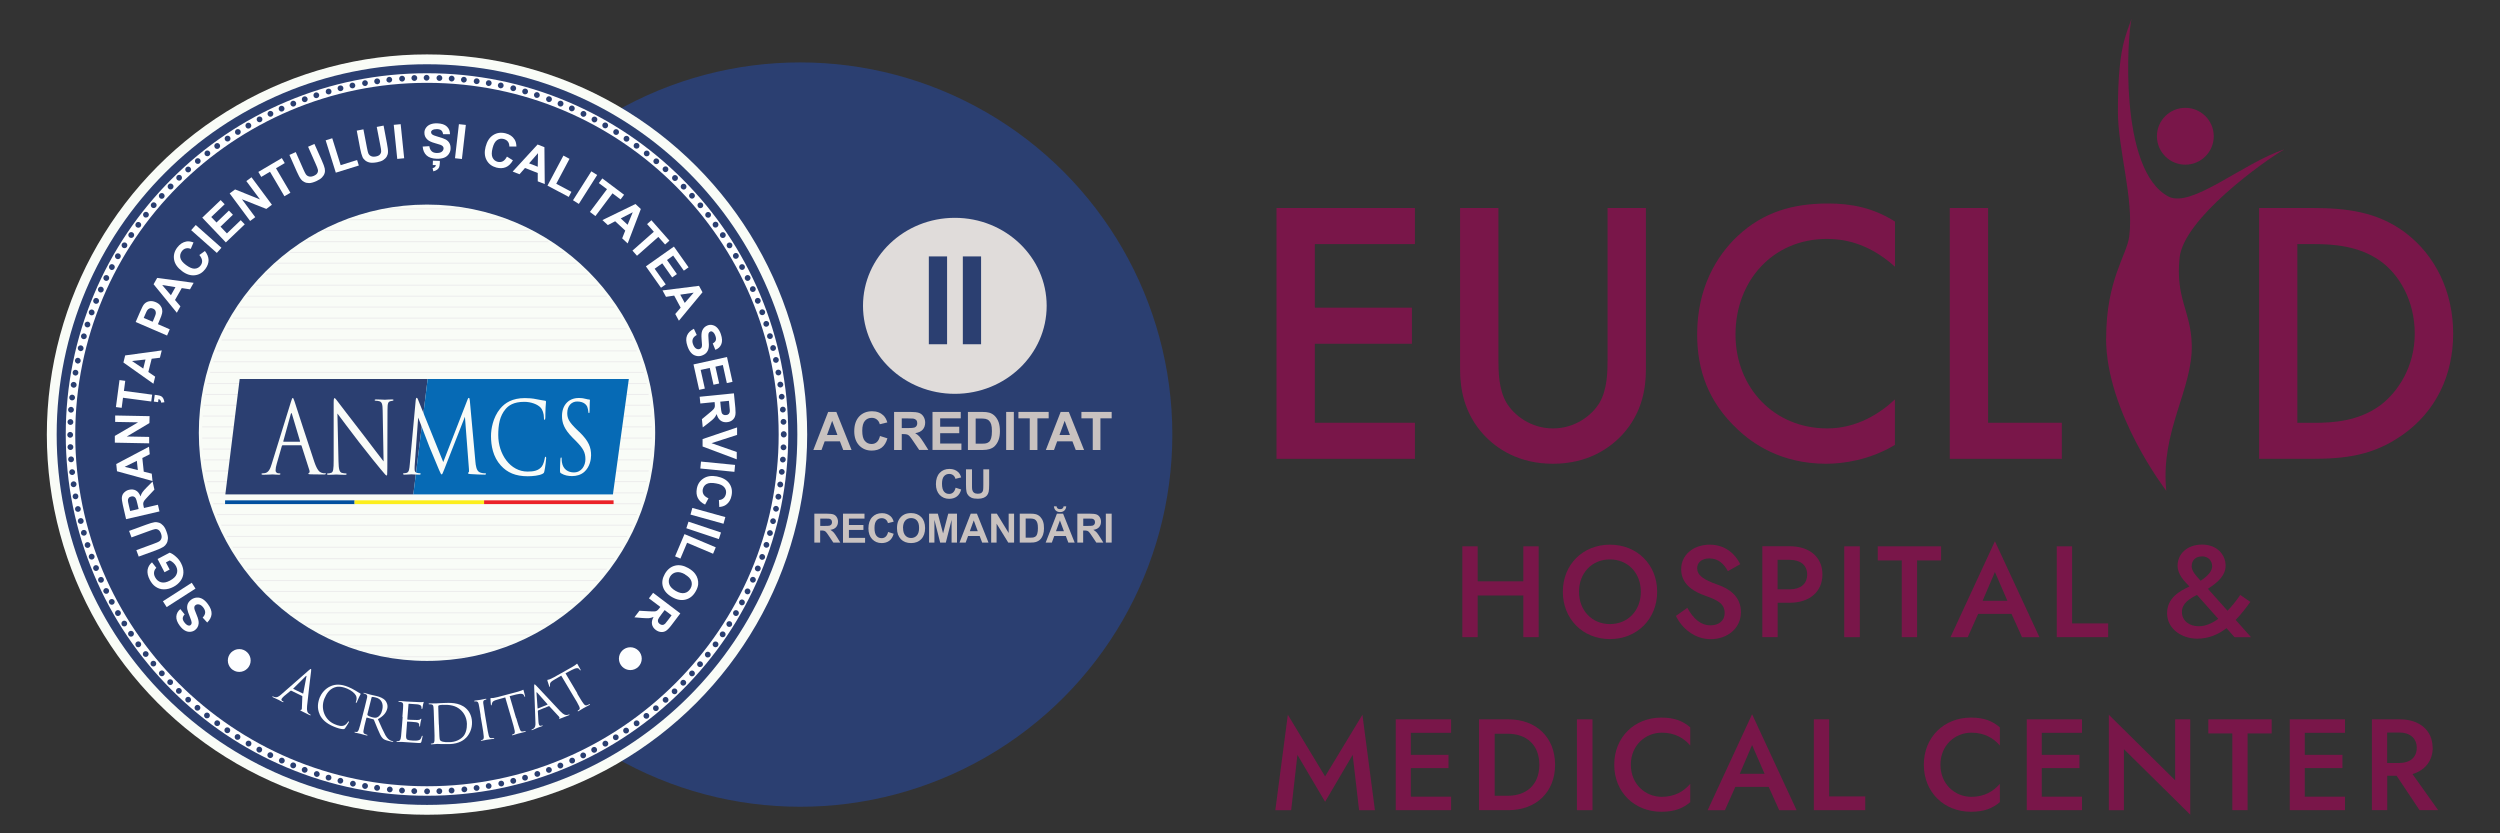 <?xml version="1.0" encoding="UTF-8"?>
<svg id="Layer_1" data-name="Layer 1" xmlns="http://www.w3.org/2000/svg" viewBox="0 0 300 100">
  <rect x="0" y="0" width="300" height="100" fill="#333333" stroke="none"/>
  <defs>
    <style>
      .cls-1 {
        fill: #eb2228;
      }

      .cls-2 {
        fill: #fdfeff;
      }

      .cls-3 {
        fill: #2b3f71;
      }

      .cls-4 {
        fill: #f9fbf8;
      }

      .cls-5 {
        fill: #791649;
      }

      .cls-6 {
        fill: #fff;
      }

      .cls-7 {
        fill: #c9c2c0;
      }

      .cls-8 {
        fill: #fcee1d;
      }

      .cls-9 {
        fill: #066ab5;
      }

      .cls-10 {
        fill: #f9fcf7;
      }

      .cls-11 {
        fill: #ededed;
      }

      .cls-12 {
        fill: #01509f;
      }

      .cls-13 {
        fill: #e0dcda;
      }
    </style>
  </defs>
  <g>
    <circle class="cls-3" cx="96.02" cy="52.15" r="44.66"/>
    <g>
      <g>
        <g>
          <g>
            <g>
              <circle class="cls-10" cx="51.24" cy="52.15" r="45.62"/>
              <path class="cls-3" d="M51.24,7.71C26.69,7.71,6.8,27.6,6.8,52.15s19.9,44.44,44.44,44.44,44.44-19.9,44.44-44.44S75.78,7.71,51.24,7.71ZM51.24,79.31c-15.12,0-27.38-12.26-27.38-27.38s12.26-27.38,27.38-27.38,27.38,12.26,27.38,27.38-12.26,27.38-27.38,27.38Z"/>
              <path class="cls-6" d="M91.18,35.27c-2.18-5.16-5.31-9.8-9.29-13.78-3.98-3.98-8.62-7.11-13.78-9.29-5.34-2.26-11.02-3.41-16.87-3.41s-11.53,1.15-16.87,3.41c-5.16,2.18-9.8,5.31-13.78,9.29-3.98,3.98-7.11,8.62-9.29,13.78-2.26,5.34-3.41,11.02-3.41,16.87s1.15,11.53,3.41,16.87c2.18,5.16,5.31,9.8,9.29,13.78,3.98,3.98,8.62,7.11,13.78,9.29,5.34,2.26,11.02,3.41,16.87,3.41s11.53-1.15,16.87-3.41c5.16-2.18,9.8-5.31,13.78-9.29,3.98-3.98,7.11-8.62,9.29-13.78,2.26-5.34,3.41-11.02,3.41-16.87s-1.15-11.53-3.41-16.87ZM93.44,52.15c0,23.27-18.93,42.2-42.2,42.2S9.03,75.42,9.03,52.15,27.96,9.94,51.24,9.94s42.2,18.93,42.2,42.2Z"/>
              <path class="cls-3" d="M50.9,94.96c0-.19.16-.35.35-.35h0c.19,0,.35.16.35.35h0c0,.19-.16.35-.35.35h0c-.19,0-.35-.16-.35-.35ZM52.37,94.95c0-.19.14-.36.34-.36h0c.19,0,.36.14.36.34h0c0,.19-.14.36-.34.36h-.01c-.19,0-.34-.15-.35-.34ZM49.7,95.28h0c-.19,0-.34-.17-.34-.36h0c0-.19.17-.34.36-.34h0c.19,0,.34.17.34.36h0c0,.19-.16.34-.35.34h0s0,0-.01,0ZM53.84,94.88c-.01-.19.13-.36.33-.37h0c.19-.01.36.13.37.33h0c.01.19-.13.36-.33.37h0s-.02,0-.02,0h0c-.18,0-.34-.14-.35-.33ZM48.22,95.21c-.19-.01-.34-.18-.33-.37h0c.01-.19.18-.34.37-.33h0c.19.01.34.18.33.37h0c-.01.18-.17.33-.35.33h0s-.02,0-.02,0ZM46.74,95.08c-.19-.02-.33-.19-.31-.38h0c.02-.19.19-.33.38-.31h0c.19.02.33.19.31.38h0c-.02.18-.17.31-.35.31h0s-.02,0-.04,0ZM55.38,94.76c-.02-.19.12-.36.31-.38h0c.19-.02.36.12.38.31h0c.02.19-.12.36-.31.38h0s-.02,0-.04,0h0c-.18,0-.33-.13-.35-.31ZM56.84,94.6c-.03-.19.11-.37.3-.39h0c.19-.03.37.11.4.3h0c.03.19-.11.37-.3.39h0s-.03,0-.05,0h0c-.17,0-.32-.13-.35-.3ZM45.2,94.89c-.19-.03-.33-.2-.3-.4h0c.03-.19.2-.33.4-.3h0c.19.03.33.2.3.4h0c-.02.18-.18.3-.35.3h0s-.03,0-.05,0ZM58.3,94.38c-.03-.19.09-.37.28-.4h0c.19-.03.37.09.4.28h0c.03.19-.09.37-.28.4h0s-.04,0-.06,0h0c-.17,0-.31-.12-.34-.29ZM43.74,94.66h0c-.19-.03-.32-.22-.28-.41h0c.03-.19.21-.32.41-.28h0c.19.03.32.21.28.41h0c-.03.17-.18.29-.34.29h0s-.04,0-.06,0ZM42.28,94.38c-.19-.04-.31-.23-.27-.41h0c.04-.19.23-.31.41-.27h0c.19.04.31.23.27.41h0c-.03.16-.18.28-.34.28h0s-.05,0-.07,0ZM59.81,94.1c-.04-.19.08-.38.27-.41h0c.19-.04.37.08.41.27h0c.04.19-.08.37-.27.41h0s-.05,0-.07,0h0c-.16,0-.31-.11-.34-.28ZM61.25,93.78c-.05-.19.07-.38.26-.42h0c.19-.05.38.07.42.26h0c.05.19-.07.38-.26.42h0s-.06.01-.08.01h0c-.16,0-.3-.11-.34-.27ZM40.77,94.03c-.19-.05-.3-.24-.26-.42h0c.05-.19.24-.3.42-.26h0c.19.05.3.24.25.42h0c-.04.16-.18.27-.34.27h0s-.06,0-.08-.01ZM62.67,93.42c-.05-.19.05-.38.24-.43h0c.19-.05.38.05.43.24h0c.05.19-.05.38-.24.43h0s-.06.01-.1.01h0c-.15,0-.29-.1-.34-.25ZM39.33,93.65c-.19-.05-.29-.25-.24-.43h0c.05-.19.25-.29.43-.24h0c.19.05.29.25.24.43h0c-.04.15-.18.25-.34.25h0s-.06,0-.1-.01ZM37.91,93.21c-.18-.06-.28-.26-.23-.44h0c.06-.18.26-.28.44-.22h0c.18.06.28.26.23.44h0c-.05.15-.19.24-.33.24h0s-.07,0-.11-.02ZM64.15,92.98c-.06-.18.04-.38.22-.44h0c.18-.06.38.04.44.22h0c.06.18-.04.38-.22.44h0s-.07.02-.11.02h0c-.15,0-.29-.09-.33-.24ZM65.54,92.51c-.07-.18.03-.38.21-.45h0c.18-.07.38.03.45.21h0c.07.18-.03.38-.21.45h0s-.08.02-.12.02h0c-.14,0-.28-.09-.33-.23ZM36.44,92.71h0c-.18-.07-.28-.27-.21-.45h0c.07-.18.27-.27.45-.21h0c.18.07.28.27.21.45h0c-.05.14-.19.23-.33.23h0s-.08,0-.12-.02ZM66.92,92c-.07-.18.01-.38.19-.46h0c.18-.07.38.01.46.19h0c.07.18-.01.38-.19.46h0s-.09.03-.13.03h0c-.14,0-.27-.08-.32-.22ZM35.05,92.17c-.18-.07-.27-.28-.19-.46h0c.07-.18.28-.27.46-.19h0c.18.07.27.28.19.46h0c-.06.14-.19.22-.32.22h0s-.09,0-.13-.03ZM33.68,91.59c-.18-.08-.26-.29-.18-.46h0c.08-.18.29-.26.46-.18h0c.18.08.26.29.18.46h0c-.06.13-.19.21-.32.21h0s-.1,0-.14-.03ZM68.34,91.41c-.08-.18,0-.38.18-.46h0c.18-.08.38,0,.46.18h0c.08.18,0,.38-.18.46h0s-.09.03-.14.03h0c-.13,0-.26-.08-.32-.21ZM69.67,90.8c-.08-.17-.01-.38.16-.47h0c.17-.08.38-.01.47.16h0c.08.17.01.38-.16.47h0s-.1.04-.15.04h0c-.13,0-.25-.07-.31-.2ZM32.28,90.93c-.17-.08-.25-.29-.16-.47h0c.08-.17.29-.25.47-.16h0c.17.09.25.29.16.47h0c-.06.12-.19.2-.31.2h0c-.05,0-.1-.01-.15-.04ZM70.99,90.14c-.09-.17-.03-.38.15-.47h0c.17-.09.38-.03.47.15h0c.09.17.03.38-.15.47h0c-.05.03-.11.04-.16.04h0c-.13,0-.25-.07-.31-.19ZM30.95,90.26c-.17-.09-.23-.3-.14-.47h0c.09-.17.3-.24.47-.14h0c.17.09.23.3.14.47h0c-.06.12-.18.19-.31.19h0c-.06,0-.11-.01-.16-.04ZM72.34,89.41c-.1-.17-.04-.38.13-.48h0c.17-.1.38-.04.48.13h0c.1.17.04.38-.13.48h0c-.05.03-.12.05-.18.05h0c-.12,0-.24-.06-.3-.18ZM29.65,89.53c-.17-.1-.22-.31-.13-.48h0c.1-.17.31-.22.48-.13h0c.17.1.22.31.13.48h0c-.06.11-.18.18-.3.18h0c-.06,0-.12-.02-.18-.05ZM73.6,88.66c-.1-.16-.05-.38.11-.48h0c.16-.1.38-.05.48.11h0c.1.16.05.38-.11.48h0c-.06.04-.12.05-.19.05h0c-.12,0-.23-.06-.3-.16ZM28.32,88.73h0c-.16-.1-.21-.32-.11-.48h0c.1-.16.32-.21.48-.11h0c.16.1.21.32.11.48h0c-.07.11-.18.16-.3.16h0c-.06,0-.13-.02-.19-.05ZM74.84,87.87c-.11-.16-.07-.38.09-.49h0c.16-.11.38-.07.49.09h0c.11.16.07.38-.09.49h0c-.06.04-.13.06-.2.06h0c-.11,0-.22-.05-.29-.15ZM27.08,87.92c-.16-.11-.2-.33-.09-.49h0c.11-.16.33-.2.49-.09h0c.16.11.2.33.09.49h0c-.07.1-.18.15-.29.15h0c-.07,0-.14-.02-.2-.06ZM76.11,87c-.11-.16-.08-.38.08-.49h0c.16-.11.37-.08.49.08h0c.11.16.08.37-.08.49h0c-.06.05-.13.07-.21.07h0c-.11,0-.22-.05-.28-.14ZM25.86,87.07c-.16-.11-.19-.33-.08-.49h0c.11-.16.33-.19.49-.08h0c.16.11.19.33.08.49h0c-.07.09-.18.14-.28.14h0c-.07,0-.14-.02-.21-.07ZM77.29,86.12c-.12-.15-.09-.37.06-.49h0c.15-.12.37-.09.49.06h0c.12.15.09.37-.06.49h0c-.06.05-.14.07-.22.07h0c-.1,0-.21-.05-.28-.13ZM24.62,86.13c-.15-.12-.18-.34-.06-.49h0c.12-.15.34-.18.49-.06h0c.15.12.18.34.06.49h0c-.07.09-.17.13-.28.13h0c-.08,0-.15-.02-.22-.07ZM78.44,85.21c-.12-.15-.1-.37.04-.49h0c.15-.12.37-.1.49.04h0c.12.15.1.37-.04.49h0c-.07.05-.15.08-.22.08h0c-.1,0-.2-.04-.27-.13ZM23.47,85.2c-.15-.12-.17-.35-.04-.49h0c.12-.15.34-.17.49-.04h0c.15.12.17.34.04.49h0c-.07.08-.17.12-.27.12h0c-.08,0-.16-.03-.23-.08ZM79.61,84.21c-.13-.14-.12-.36.03-.49h0c.14-.13.36-.12.49.03h0c.13.14.12.37-.03.49h0c-.07.06-.15.09-.23.09h0c-.1,0-.19-.04-.26-.12ZM22.35,84.22c-.14-.13-.16-.35-.03-.49h0c.13-.14.35-.15.49-.03h0c.14.13.16.35.03.49h0c-.07.08-.16.12-.26.12h0c-.08,0-.17-.03-.23-.09ZM80.7,83.21c-.13-.14-.13-.36,0-.5h0c.14-.13.36-.13.49,0h0c.13.14.13.36,0,.5h0c-.07.07-.16.1-.24.1h0c-.09,0-.18-.04-.25-.11ZM21.22,83.16c-.14-.13-.14-.36,0-.5h0c.13-.14.36-.14.49,0h0c.14.13.14.36,0,.49h0c-.07.07-.16.11-.25.11h0c-.09,0-.18-.03-.24-.1ZM81.75,82.18c-.14-.13-.14-.36,0-.5h0c.13-.14.36-.14.49,0h0c.14.13.14.36,0,.49h0c-.07.07-.16.11-.25.11h0c-.09,0-.18-.03-.24-.1ZM20.17,82.11c-.13-.14-.13-.36,0-.5h0c.14-.13.36-.13.5,0h0c.13.14.13.36,0,.5h0c-.07.07-.16.1-.24.1h0c-.09,0-.18-.04-.25-.11ZM82.81,81.07c-.14-.13-.16-.35-.03-.49h0c.13-.14.35-.16.49-.03h0c.14.13.16.35.03.49h0c-.07.08-.16.12-.26.12h0c-.08,0-.17-.03-.23-.09ZM19.16,81.03c-.13-.14-.12-.37.03-.49h0c.14-.13.36-.12.49.03h0c.13.14.12.36-.03.49h0c-.07.06-.15.09-.23.09h0c-.1,0-.19-.04-.26-.12ZM83.78,79.97c-.15-.12-.17-.35-.04-.49h0c.12-.15.34-.17.49-.04h0c.15.12.17.35.04.49h0c-.07.08-.17.12-.27.12h0c-.08,0-.16-.03-.22-.08ZM18.14,79.86c-.12-.15-.1-.37.04-.49h0c.15-.12.37-.1.49.04h0c.12.15.1.37-.04.49h0c-.07.05-.15.08-.22.08h0c-.1,0-.2-.04-.27-.13ZM84.72,78.83c-.15-.12-.18-.34-.06-.49h0c.12-.15.34-.18.49-.06h0c.15.12.18.34.06.49h0c-.07.09-.17.13-.28.13h0c-.08,0-.15-.02-.22-.07ZM17.21,78.7c-.12-.15-.09-.37.06-.49h0c.15-.12.37-.09.49.06h0c.12.15.09.37-.06.49h0c-.06.05-.14.07-.22.07h0c-.1,0-.21-.05-.28-.13ZM85.66,77.61c-.16-.11-.19-.33-.08-.49h0c.11-.16.33-.19.49-.08h0c.16.11.19.33.08.49h0c-.07.09-.18.14-.28.14h0c-.07,0-.14-.02-.21-.07ZM16.31,77.52h0c-.11-.16-.08-.38.08-.49h0c.16-.11.38-.08.49.08h0c.11.16.08.38-.08.49h0c-.06.05-.13.07-.21.07h0c-.11,0-.22-.05-.28-.14ZM86.52,76.41c-.16-.11-.2-.33-.09-.49h0c.11-.16.33-.2.49-.09h0c.16.11.2.33.09.49h0c-.07.1-.18.15-.29.15h0c-.07,0-.14-.02-.2-.06ZM15.43,76.25c-.11-.16-.07-.38.09-.49h0c.16-.11.38-.07.49.09h0c.11.16.07.38-.09.49h0c-.06.04-.13.06-.2.06h0c-.11,0-.22-.05-.29-.15ZM87.33,75.18c-.16-.1-.21-.32-.11-.48h0c.1-.16.32-.21.48-.11h0c.16.1.21.32.11.48h0c-.07.11-.18.16-.3.16h0c-.06,0-.13-.02-.19-.05ZM14.62,75.01c-.1-.16-.05-.38.11-.48h0c.16-.1.38-.05.48.11h0c.1.16.05.38-.11.48h0c-.06.04-.12.05-.19.05h0c-.12,0-.23-.06-.3-.16ZM88.14,73.87c-.17-.1-.22-.31-.13-.48h0c.1-.17.31-.22.48-.13h0c.17.1.22.31.13.48h0c-.06.11-.18.18-.3.18h0c-.06,0-.12-.02-.18-.05ZM13.85,73.74h0c-.1-.17-.04-.38.13-.48h0c.17-.1.38-.04.48.13h0c.1.17.04.38-.13.48h0c-.06.03-.12.05-.18.05h0c-.12,0-.24-.06-.3-.18ZM88.87,72.59c-.17-.09-.24-.3-.14-.47h0c.09-.17.3-.24.47-.14h0c.17.09.23.3.14.47h0c-.06.12-.18.19-.31.19h0c-.06,0-.11-.01-.16-.04ZM13.1,72.39c-.09-.17-.03-.38.15-.47h0c.17-.09.38-.03.47.14h0c.09.17.03.38-.14.47h0c-.05.03-.11.04-.16.04h0c-.13,0-.25-.07-.31-.19ZM89.55,71.28c-.17-.08-.25-.29-.16-.47h0c.09-.17.29-.25.47-.16h0c.17.09.25.29.16.47h0c-.06.12-.19.2-.31.2h0c-.05,0-.1-.01-.15-.04ZM12.43,71.07c-.09-.17-.01-.38.16-.47h0c.17-.08.38-.01.47.16h0c.08.17.01.38-.16.47h0s-.1.03-.15.03h0c-.13,0-.25-.07-.31-.2ZM11.8,69.72c-.08-.18,0-.38.18-.46h0c.18-.08.38,0,.46.18h0c.08.18,0,.38-.18.46h0s-.09.03-.14.03h0c-.13,0-.26-.08-.32-.21ZM90.21,69.89c-.18-.08-.26-.29-.18-.46h0c.08-.18.29-.26.46-.18h0c.18.08.26.29.18.46h0c-.06.13-.19.21-.32.21h0s-.1-.01-.14-.03ZM90.8,68.54c-.18-.07-.27-.28-.19-.46h0c.07-.18.28-.27.46-.19h0c.18.07.27.28.19.46h0c-.06.14-.19.22-.32.22h0s-.09,0-.13-.03ZM11.2,68.3c-.07-.18.01-.38.19-.46h0c.18-.07.38.01.46.19h0c.07.18-.01.38-.19.46h0s-.09.03-.13.03h0c-.14,0-.27-.08-.32-.22ZM91.34,67.16c-.18-.07-.27-.27-.21-.45h0c.07-.18.27-.28.45-.21h0c.18.07.28.27.21.45h0c-.05.14-.19.23-.33.23h0s-.08,0-.12-.02ZM10.67,66.92c-.07-.18.03-.38.21-.45h0c.18-.07.38.03.45.21h0c.07.18-.03.38-.21.45h0s-.08.02-.12.02h0c-.14,0-.28-.09-.33-.23ZM10.18,65.51c-.06-.18.04-.38.22-.44h0c.18-.06.38.04.44.22h0c.06.18-.04.38-.22.44h0s-.07.02-.11.02h0c-.15,0-.28-.09-.33-.24ZM91.86,65.71c-.18-.06-.28-.26-.22-.44h0c.06-.18.26-.28.44-.22h0c.18.06.28.26.22.44h0c-.05.15-.19.24-.33.24h0s-.07,0-.11-.02ZM92.3,64.3c-.19-.05-.29-.25-.24-.43h0c.05-.19.25-.29.43-.24h0c.19.05.29.25.24.43h0c-.04.15-.18.25-.34.25h0s-.06,0-.1-.01ZM9.73,64.03h0c-.05-.19.05-.38.24-.43h0c.19-.05.38.05.43.24h0c.05.19-.05.38-.24.43h0s-.06.01-.1.01h0c-.15,0-.29-.1-.34-.25ZM92.69,62.88c-.19-.05-.3-.24-.26-.42h0c.05-.19.24-.3.42-.26h0c.19.05.3.24.25.42h0c-.04.16-.18.27-.34.27h0s-.06,0-.08-.01ZM9.35,62.6c-.05-.19.07-.38.26-.42h0c.19-.05.38.07.42.26h0c.05.19-.07.38-.26.42h0s-.06.01-.08.01h0c-.16,0-.3-.11-.34-.27ZM9.01,61.15c-.04-.19.08-.37.27-.41h0c.19-.04.37.08.41.27h0c.04.19-.08.37-.27.41h0s-.05,0-.07,0h0c-.16,0-.31-.11-.34-.28ZM93.05,61.39c-.19-.04-.31-.23-.27-.41h0c.04-.19.23-.31.41-.27h0c.19.04.31.23.27.41h0c-.03.16-.18.28-.34.28h0s-.05,0-.07,0ZM93.34,59.95c-.19-.03-.32-.22-.28-.41h0c.03-.19.21-.32.41-.28h0c.19.03.32.22.28.41h0c-.03.17-.18.29-.34.29h0s-.04,0-.06,0ZM8.72,59.63h0c-.03-.19.09-.37.28-.41h0c.19-.03.37.09.4.29h0c.03.19-.09.37-.28.4h0s-.04,0-.06,0h0c-.17,0-.32-.12-.34-.29ZM93.58,58.49c-.19-.03-.32-.2-.3-.4h0c.03-.19.2-.32.4-.3h0c.19.03.32.2.3.4h0c-.02.18-.17.3-.35.3h0s-.03,0-.05,0ZM8.49,58.16c-.03-.19.11-.37.3-.4h0c.19-.03.37.11.39.3h0c.03.19-.11.37-.3.4h0s-.03,0-.05,0h0c-.17,0-.32-.13-.35-.3ZM8.31,56.69c-.02-.19.12-.36.31-.38h0c.19-.02.36.12.39.31h0c.02.19-.12.36-.31.38h0s-.02,0-.04,0h0c-.18,0-.33-.13-.35-.31ZM93.78,56.97c-.19-.02-.33-.19-.31-.38h0c.02-.19.19-.33.38-.31h0c.19.02.33.19.31.38h0c-.02.18-.17.31-.35.31h0s-.02,0-.04,0ZM93.92,55.5c-.19-.01-.34-.18-.32-.37h0c.01-.19.18-.34.37-.33h0c.19.01.34.18.32.37h0c-.01.18-.17.33-.35.33h0s-.02,0-.02,0ZM8.18,55.14c-.01-.19.13-.36.33-.37h0c.19-.01.36.13.37.33h0c.01.19-.13.36-.33.37h0s-.02,0-.02,0h0c-.18,0-.34-.14-.35-.33ZM94.01,54.03c-.19,0-.34-.17-.34-.36h0c0-.19.17-.34.36-.34h0c.19,0,.34.17.34.36h0c0,.19-.16.34-.35.34h0s0,0-.01,0ZM8.1,53.66c0-.19.14-.36.34-.36h0c.19,0,.36.14.36.34h0c0,.19-.14.36-.34.36h0s0,0-.01,0h0c-.19,0-.34-.15-.35-.34ZM8.07,52.18c0-.19.16-.35.35-.35h0c.19,0,.35.16.35.35h0c0,.19-.16.35-.35.35h0c-.19,0-.35-.16-.35-.35ZM93.7,52.15s0-.02,0-.03h0s0-.02,0-.03h0c0-.19.16-.35.35-.35h0c.19,0,.35.16.35.35h0s0,.02,0,.03h0s0,.02,0,.03h0c0,.19-.16.35-.35.35h0c-.19,0-.35-.16-.35-.35ZM8.07,52.18h0ZM8.44,50.99c-.19,0-.34-.17-.34-.36h0c0-.19.17-.34.36-.34h0c.19,0,.34.17.34.36h0c0,.19-.16.34-.35.34h-.01ZM93.67,50.63c0-.19.14-.36.34-.36h0c.19,0,.36.14.36.34h0c0,.19-.14.36-.34.36h0s0,0-.01,0h0c-.19,0-.34-.15-.35-.34ZM8.5,49.52c-.19-.01-.34-.18-.33-.37h0c.01-.19.18-.34.37-.33h0c.19.01.34.18.33.37h0c-.01.18-.17.33-.35.33h0s-.02,0-.02,0ZM93.6,49.17c-.01-.19.13-.36.32-.37h0c.19-.01.36.13.37.33h0c.01.19-.13.36-.33.37h0s-.02,0-.02,0h0c-.18,0-.34-.14-.35-.33ZM8.62,48.05c-.19-.02-.33-.19-.31-.38h0c.02-.19.19-.33.38-.31h0c.19.02.33.19.31.38h0c-.02.18-.17.31-.35.31h0s-.02,0-.04,0ZM93.46,47.65c-.02-.19.12-.36.31-.39h0c.19-.02.36.12.38.31h0c.02.19-.12.36-.31.38h0s-.02,0-.04,0h0c-.18,0-.33-.13-.35-.31ZM8.79,46.52c-.19-.03-.33-.2-.3-.39h0c.03-.19.2-.33.4-.3h0c.19.03.33.2.3.4h0c-.02.18-.17.3-.35.3h0s-.03,0-.05,0ZM93.29,46.2c-.03-.19.11-.37.3-.4h0c.19-.03.37.11.4.3h0c.03.19-.11.37-.3.4h0s-.03,0-.05,0h0c-.17,0-.32-.13-.35-.3ZM9,45.06c-.19-.03-.32-.21-.28-.4h0c.03-.19.21-.32.4-.28h0c.19.03.32.21.28.4h0c-.03.17-.18.29-.34.29h0s-.04,0-.06,0ZM93.06,44.76c-.03-.19.09-.37.28-.4h0c.19-.03.37.09.41.28h0c.03.19-.09.37-.28.41h0s-.04,0-.06,0h0c-.17,0-.31-.12-.34-.29ZM9.27,43.62c-.19-.04-.31-.23-.27-.41h0c.04-.19.23-.31.41-.27h0c.19.04.31.23.27.41h0c-.04.16-.18.28-.34.28h0s-.05,0-.07,0ZM92.77,43.26h0c-.04-.19.08-.37.27-.41h0c.19-.04.37.08.41.27h0c.04.19-.08.37-.27.42h0s-.05,0-.07,0h0c-.16,0-.31-.11-.34-.28ZM9.6,42.12c-.19-.05-.3-.24-.26-.42h0c.05-.19.24-.3.42-.25h0c.19.05.3.24.26.42h0c-.04.16-.18.27-.34.27h0s-.06,0-.08-.01ZM92.44,41.84c-.05-.19.07-.38.25-.42h0c.19-.05.38.07.42.26h0c.05.19-.07.38-.26.42h0s-.06.01-.08.01h0c-.16,0-.3-.11-.34-.27ZM9.97,40.69c-.19-.05-.29-.25-.24-.43h0c.05-.19.25-.29.43-.24h0c.19.05.29.25.24.43h0c-.04.15-.18.25-.34.25h0s-.06,0-.1-.01ZM92.06,40.43c-.05-.19.05-.38.24-.43h0c.19-.05.38.05.43.24h0c.05.19-.05.38-.24.43h0s-.06.01-.1.01h0c-.15,0-.29-.1-.34-.25ZM10.39,39.28c-.18-.06-.28-.26-.23-.44h0c.06-.18.26-.28.44-.23h0c.18.06.28.26.23.44h0c-.05.15-.19.24-.33.24h0s-.07,0-.11-.02ZM91.62,38.97c-.06-.18.04-.38.22-.44h0c.18-.06.38.04.44.22h0c.06.18-.04.38-.22.44h0s-.07.02-.11.02h0c-.15,0-.29-.09-.33-.24ZM10.88,37.82c-.18-.07-.27-.27-.21-.45h0c.07-.18.27-.28.45-.21h0c.18.07.27.27.21.45h0c-.05.14-.19.23-.33.23h0s-.08,0-.12-.02ZM91.14,37.59h0c-.07-.18.03-.38.21-.45h0c.18-.07.38.03.45.21h0c.07.18-.03.38-.21.45h0s-.08.02-.12.02h0c-.14,0-.28-.09-.33-.23ZM11.4,36.43c-.18-.07-.27-.28-.19-.46h0c.07-.18.28-.27.46-.19h0c.18.07.27.28.19.46h0c-.06.14-.19.22-.33.22h0s-.09,0-.13-.03ZM90.61,36.23c-.07-.18.01-.38.19-.46h0c.18-.07.38.01.46.19h0c.07.18-.01.38-.19.46h0s-.09.03-.13.03h0c-.14,0-.27-.08-.32-.22ZM11.96,35.07c-.18-.08-.26-.29-.18-.46h0c.08-.18.29-.26.46-.18h0c.18.08.26.29.18.46h0c-.06.13-.19.21-.32.21h0s-.1,0-.14-.03ZM90.02,34.83c-.08-.18,0-.38.18-.46h0c.18-.08.38,0,.46.18h0c.08.18,0,.38-.18.46h0s-.09.03-.14.03h0c-.13,0-.26-.08-.32-.21ZM89.4,33.51c-.08-.17-.01-.38.16-.47h0c.17-.09.38-.01.47.16h0c.09.17.01.38-.16.47h0s-.1.04-.15.04h0c-.13,0-.25-.07-.31-.2ZM12.6,33.67c-.17-.08-.25-.29-.16-.47h0c.08-.17.29-.24.47-.16h0c.17.09.25.29.16.47h0c-.06.12-.19.2-.31.2h0c-.05,0-.1-.01-.15-.04ZM88.74,32.21c-.09-.17-.03-.38.14-.47h0c.17-.09.38-.03.47.14h0c.09.17.03.38-.14.47h0c-.05.03-.11.04-.16.04h0c-.12,0-.25-.07-.31-.19ZM13.26,32.35c-.17-.09-.23-.3-.14-.47h0c.09-.17.3-.24.47-.14h0c.17.09.24.3.14.47h0c-.06.12-.18.19-.31.19h0c-.06,0-.11-.01-.16-.04ZM13.97,31.05c-.17-.1-.22-.31-.13-.48h0c.1-.17.31-.22.48-.13h0c.17.1.22.31.13.48h0c-.06.11-.18.18-.3.18h0c-.06,0-.12-.02-.18-.05ZM88,30.88h0c-.1-.17-.04-.38.13-.48h0c.17-.1.38-.04.48.13h0c.1.17.04.38-.13.48h0c-.06.03-.12.05-.18.05h0c-.12,0-.24-.06-.3-.17ZM87.25,29.63c-.1-.16-.05-.38.11-.48h0c.16-.1.38-.05.48.11h0c.1.16.05.38-.11.48h0c-.06.04-.12.05-.19.05h0c-.12,0-.23-.06-.3-.16ZM14.75,29.73c-.16-.1-.21-.32-.11-.48h0c.1-.16.32-.21.48-.11h0c.16.1.21.32.11.48h0c-.07.11-.18.16-.3.16h0c-.06,0-.13-.02-.19-.05ZM86.45,28.41c-.11-.16-.07-.38.09-.49h0c.16-.11.38-.07.49.09h0c.11.16.07.38-.09.49h0c-.06.04-.13.06-.2.06h0c-.11,0-.22-.05-.29-.15ZM15.55,28.49c-.16-.11-.2-.33-.09-.49h0c.11-.16.33-.2.49-.09h0c.16.11.2.33.09.49h0c-.07.1-.18.15-.29.15h0c-.07,0-.14-.02-.2-.06ZM16.39,27.27c-.16-.11-.19-.33-.08-.49h0c.11-.16.33-.19.49-.08h0c.16.11.19.33.08.49h0c-.07.09-.18.14-.28.14h0c-.07,0-.14-.02-.2-.07ZM85.58,27.16c-.11-.16-.08-.37.08-.49h0c.16-.11.38-.08.49.08h0c.11.16.08.37-.08.49h0c-.06.05-.13.07-.21.07h0c-.11,0-.22-.05-.28-.14ZM84.7,26c-.12-.15-.09-.37.06-.49h0c.15-.12.37-.09.49.06h0c.12.15.09.37-.06.49h0c-.06.05-.14.07-.22.07h0c-.1,0-.21-.05-.28-.13ZM17.3,26.04c-.15-.12-.18-.34-.06-.49h0c.12-.15.34-.18.49-.06h0c.15.12.18.34.06.49h0c-.07.09-.17.13-.28.13h0c-.08,0-.15-.02-.22-.07ZM83.78,24.86c-.12-.15-.11-.37.04-.49h0c.15-.12.37-.1.49.04h0c.12.15.1.37-.04.49h0c-.07.05-.15.08-.23.08h0c-.1,0-.2-.04-.27-.13ZM18.22,24.89c-.15-.12-.17-.35-.04-.49h0c.12-.15.34-.17.49-.04h0c.15.12.17.34.04.49h0c-.07.08-.17.12-.27.12h0c-.08,0-.16-.03-.23-.08ZM19.18,23.77c-.14-.13-.16-.35-.03-.49h0c.13-.14.35-.16.49-.03h0c.14.13.16.35.03.49h0c-.07.08-.16.12-.26.12h0c-.08,0-.17-.03-.23-.09ZM82.78,23.72h0c-.13-.14-.12-.36.03-.49h0c.14-.13.37-.12.49.03h0c.13.14.12.36-.03.49h0c-.07.06-.15.09-.23.09h0c-.1,0-.19-.04-.26-.12ZM81.78,22.65h0c-.13-.14-.13-.36,0-.5h0c.14-.13.36-.13.5,0h0c.13.14.13.36,0,.5h0c-.07.07-.16.1-.24.1h0c-.09,0-.18-.04-.25-.11ZM20.22,22.63c-.14-.13-.14-.36,0-.5h0c.13-.14.36-.14.5,0h0c.14.13.14.36,0,.5h0c-.07.07-.16.11-.25.11h0c-.09,0-.18-.03-.24-.1ZM80.75,21.61c-.14-.13-.14-.36,0-.5h0c.13-.14.36-.14.5,0h0c.14.13.14.36,0,.5h0c-.07.07-.16.11-.25.11h0c-.09,0-.18-.03-.24-.1ZM21.25,21.58c-.13-.14-.13-.36,0-.5h0c.14-.13.36-.13.49,0h0c.13.14.13.36,0,.5h0c-.07.07-.16.1-.24.1h0c-.09,0-.18-.04-.25-.11ZM22.32,20.57c-.13-.14-.12-.37.03-.49h0c.14-.13.37-.12.49.03h0c.13.14.12.37-.03.49h0c-.07.06-.15.09-.23.09h0c-.1,0-.19-.04-.26-.12ZM79.63,20.57h0c-.14-.13-.16-.35-.03-.49h0c.13-.14.35-.16.49-.03h0c.14.13.16.35.03.49h0c-.07.08-.16.12-.26.12h0c-.08,0-.17-.03-.23-.09ZM78.53,19.62h0c-.15-.12-.17-.35-.04-.49h0c.12-.15.34-.17.49-.04h0c.15.12.17.34.04.49h0c-.07.08-.17.12-.27.12h0c-.08,0-.16-.03-.23-.08ZM23.47,19.55c-.12-.15-.1-.37.04-.49h0c.15-.12.37-.1.49.04h0c.12.15.1.37-.04.49h0c-.07.06-.15.08-.22.08h0c-.1,0-.2-.04-.27-.13ZM77.39,18.69c-.15-.12-.18-.34-.06-.49h0c.12-.15.34-.18.49-.06h0c.15.12.18.34.06.49h0c-.07.09-.17.13-.28.13h0c-.08,0-.15-.02-.22-.07ZM24.61,18.62c-.12-.15-.09-.37.06-.49h0c.15-.12.37-.09.49.06h0c.12.15.09.37-.06.49h0c-.06.05-.14.07-.22.07h0c-.1,0-.21-.05-.28-.13ZM25.78,17.72c-.11-.16-.08-.38.08-.49h0c.16-.11.38-.08.49.08h0c.11.16.08.37-.08.49h0c-.06.05-.13.07-.21.07h0c-.11,0-.22-.05-.28-.14ZM76.18,17.78c-.16-.11-.19-.33-.08-.49h0c.11-.16.33-.19.49-.08h0c.16.11.19.33.08.49h0c-.07.09-.18.14-.28.14h0c-.07,0-.14-.02-.21-.07ZM74.98,16.94c-.16-.11-.2-.33-.09-.49h0c.11-.16.33-.2.49-.09h0c.16.11.2.33.09.49h0c-.07.1-.18.15-.29.15h0c-.07,0-.14-.02-.2-.06ZM27.02,16.83c-.11-.16-.07-.38.09-.49h0c.16-.11.38-.07.49.09h0c.11.16.07.38-.09.49h0c-.06.04-.13.06-.2.06h0c-.11,0-.22-.05-.29-.15ZM73.75,16.14c-.16-.1-.21-.32-.11-.48h0c.1-.16.32-.21.48-.11h0c.16.1.21.32.11.48h0c-.07.11-.18.16-.3.16h0c-.06,0-.13-.02-.19-.05ZM28.25,16.02c-.1-.16-.05-.38.11-.48h0c.16-.1.38-.05.48.11h0c.1.16.05.38-.11.48h0c-.06.04-.12.05-.19.05h0c-.12,0-.23-.06-.3-.16ZM29.5,15.25c-.1-.17-.04-.38.13-.48h0c.17-.1.38-.04.48.13h0c.1.17.04.38-.13.48h0c-.06.03-.12.05-.18.05h0c-.12,0-.24-.06-.3-.18ZM72.45,15.35h0c-.17-.1-.22-.31-.13-.48h0c.1-.17.31-.22.48-.13h0c.17.1.22.31.13.48h0c-.06.11-.18.18-.3.18h0c-.06,0-.12-.02-.17-.05ZM71.17,14.64c-.17-.09-.24-.3-.14-.47h0c.09-.17.3-.23.47-.14h0c.17.09.24.3.14.47h0c-.06.12-.18.19-.31.19h0c-.06,0-.11-.01-.16-.04ZM30.84,14.49c-.09-.17-.03-.38.14-.47h0c.17-.09.38-.03.47.14h0c.09.17.03.38-.14.47h0c-.05.03-.11.04-.16.04h0c-.13,0-.25-.07-.31-.19ZM69.86,13.98c-.17-.09-.25-.29-.16-.47h0c.09-.17.29-.25.47-.16h0c.17.09.25.29.16.47h0c-.06.12-.19.2-.32.2h0c-.05,0-.1-.01-.15-.04ZM32.14,13.81c-.09-.17-.01-.38.16-.47h0c.17-.08.38-.01.47.16h0c.08.17.01.38-.16.47h0s-.1.04-.15.04h0c-.13,0-.25-.07-.31-.2ZM33.47,13.18c-.08-.18,0-.38.18-.46h0c.18-.08.38,0,.46.18h0c.08.18,0,.38-.18.46h0s-.09.03-.14.03h0c-.13,0-.26-.08-.32-.21ZM68.48,13.33c-.18-.08-.26-.29-.18-.46h0c.08-.18.29-.26.46-.18h0c.18.08.26.29.18.46h0c-.06.13-.19.21-.32.21h0s-.1,0-.14-.03ZM34.87,12.57c-.07-.18.01-.38.19-.46h0c.18-.07.38.01.46.19h0c.07.18-.01.38-.19.46h0s-.09.03-.13.03h0c-.14,0-.27-.08-.32-.22ZM67.13,12.76c-.18-.07-.27-.28-.19-.46h0c.07-.18.28-.27.46-.19h0c.18.07.27.28.19.46h0c-.06.14-.19.22-.33.22h0s-.09,0-.13-.03ZM36.24,12.03c-.07-.18.03-.38.21-.45h0c.18-.07.38.03.45.21h0c.07.18-.03.38-.21.45h0s-.08.02-.12.02h0c-.14,0-.28-.09-.33-.23ZM65.76,12.23c-.18-.07-.28-.27-.21-.45h0c.07-.18.27-.28.45-.21h0c.18.07.28.27.21.45h0c-.05.14-.19.23-.33.23h0s-.08,0-.12-.02ZM37.63,11.54c-.06-.18.04-.38.22-.44h0c.18-.06.38.04.44.22h0c.06.18-.04.38-.22.44h0s-.07.02-.11.02h0c-.15,0-.28-.09-.33-.24ZM64.32,11.74c-.18-.06-.28-.26-.23-.44h0c.06-.18.26-.29.44-.23h0c.18.06.28.26.23.44h0c-.05.15-.19.24-.33.24h0s-.07,0-.11-.02ZM39.1,11.08c-.05-.19.05-.38.24-.43h0c.19-.05.38.05.43.24h0c.05.19-.05.38-.24.43h0s-.06.01-.1.01h0c-.15,0-.29-.1-.34-.25ZM62.92,11.31c-.19-.05-.29-.25-.24-.43h0c.05-.19.25-.29.43-.24h0c.19.05.29.25.24.43h0c-.04.15-.18.25-.34.25h0s-.06,0-.1-.01ZM40.52,10.68c-.05-.19.07-.38.26-.42h0c.19-.05.38.07.42.25h0c.05.19-.07.38-.26.42h0s-.06.01-.08.01h0c-.16,0-.3-.11-.34-.27ZM61.51,10.93h0c-.19-.05-.3-.24-.26-.42h0c.05-.19.24-.3.42-.26h0c.19.05.3.24.26.42h0c-.04.16-.18.27-.34.27h0s-.06,0-.08-.01ZM41.95,10.34c-.04-.19.08-.38.27-.42h0c.19-.04.37.08.41.27h0c.04.19-.08.37-.27.41h0s-.05,0-.07,0h0c-.16,0-.31-.11-.34-.28ZM60.02,10.59c-.19-.04-.31-.23-.27-.41h0c.04-.19.23-.31.41-.27h0c.19.04.31.23.27.41h0c-.03.16-.18.28-.34.28h0s-.05,0-.07,0ZM43.46,10.04c-.03-.19.09-.37.28-.41h0c.19-.03.37.09.4.28h0c.03.19-.09.37-.28.41h0s-.04,0-.06,0h0c-.17,0-.31-.12-.34-.29ZM58.59,10.32c-.19-.03-.32-.21-.28-.41h0c.03-.19.21-.32.4-.28h0c.19.03.32.21.28.4h0c-.03.17-.18.29-.34.29h0s-.04,0-.06,0ZM44.91,9.8c-.03-.19.11-.37.3-.39h0c.19-.03.37.11.4.3h0c.03.19-.11.37-.3.4h0s-.03,0-.05,0h0c-.17,0-.32-.13-.35-.3ZM57.15,10.09h0c-.19-.03-.33-.2-.3-.39h0c.03-.19.2-.33.4-.3h0c.19.03.33.2.3.39h0c-.02.18-.17.3-.35.3h0s-.03,0-.05,0ZM46.37,9.61c-.02-.19.12-.36.31-.39h0c.19-.02.36.12.38.31h0c.02.19-.12.36-.31.38h0s-.02,0-.04,0h0c-.18,0-.33-.13-.35-.31ZM55.63,9.91c-.19-.02-.33-.19-.31-.38h0c.02-.19.19-.33.38-.31h0c.19.02.33.19.31.38h0c-.02.18-.17.31-.35.31h0s-.02,0-.04,0ZM47.9,9.46c-.01-.19.13-.36.33-.37h0c.19-.01.36.13.37.33h0c.01.19-.13.36-.33.37h0s-.02,0-.02,0h0c-.18,0-.34-.14-.35-.33ZM54.18,9.78c-.19-.01-.34-.18-.33-.37h0c.01-.19.18-.34.37-.33h0c.19.01.34.18.33.37h0c-.01.18-.17.33-.35.33h0s-.02,0-.02,0ZM49.37,9.37c0-.19.14-.36.34-.36h0c.19,0,.36.14.36.34h0c0,.19-.14.36-.34.36h0s0,0-.01,0h0c-.19,0-.34-.15-.35-.34ZM52.72,9.71h0c-.19,0-.34-.17-.34-.36h0c0-.19.17-.34.36-.34h0c.19,0,.34.17.34.36h0c0,.19-.16.34-.35.34h-.01ZM50.84,9.33c0-.19.16-.35.35-.35h0c.19,0,.35.16.35.35h0c0,.19-.16.35-.35.35h0c-.19,0-.35-.16-.35-.35Z"/>
              <g>
                <path class="cls-2" d="M24.87,74.71l-.55-.6c.19-.2.29-.4.3-.59.01-.2-.06-.39-.21-.6-.16-.21-.33-.34-.5-.38-.17-.04-.32-.02-.44.07-.08.06-.13.13-.15.22-.02.09,0,.2.04.35.03.1.12.31.25.64.18.42.25.75.23.99-.03.34-.18.6-.44.8-.17.13-.36.19-.58.21-.22.01-.43-.04-.64-.16-.21-.12-.41-.31-.6-.56-.31-.41-.45-.79-.42-1.14.03-.34.19-.63.48-.87l.52.64c-.15.15-.22.31-.23.46s.06.32.2.5c.14.19.3.32.46.37.1.03.2.02.28-.05.08-.06.12-.14.13-.25,0-.14-.07-.4-.23-.78-.16-.38-.26-.68-.3-.9-.03-.22-.01-.42.06-.61.08-.19.22-.37.43-.52.19-.14.41-.22.65-.24.24-.02.48.04.7.17.22.13.44.34.65.63.31.42.45.81.43,1.18-.03.37-.21.71-.54,1.03Z"/>
                <path class="cls-2" d="M23.46,70.63l-3.46,2.22-.45-.7,3.46-2.22.45.7Z"/>
                <path class="cls-2" d="M20.35,68.35l-.61.32-.83-1.59,1.45-.76c.23.08.48.23.74.47.27.23.48.5.63.8.2.38.29.76.28,1.12-.01.37-.13.7-.35,1-.22.3-.51.54-.86.72-.38.2-.76.29-1.14.29-.38,0-.73-.12-1.04-.35-.24-.17-.45-.43-.64-.78-.24-.45-.32-.86-.27-1.21.06-.35.23-.65.53-.9l.52.66c-.15.14-.24.31-.27.51s.01.4.12.61c.17.32.4.52.71.61s.66.02,1.06-.19c.43-.23.71-.49.82-.8.12-.31.09-.61-.07-.93-.08-.15-.19-.29-.33-.42-.14-.12-.28-.22-.43-.28l-.46.24.44.84Z"/>
                <path class="cls-2" d="M16.65,66.8l-.29-.78,2.09-.77c.33-.12.54-.21.63-.27.15-.09.24-.22.29-.38.05-.16.03-.35-.05-.57-.08-.22-.19-.37-.32-.45-.13-.08-.27-.11-.41-.08-.14.03-.36.09-.67.21l-2.14.78-.29-.78,2.03-.74c.46-.17.8-.27,1.01-.3.21-.03.4,0,.57.06.17.06.33.18.48.34.15.16.28.39.39.7.14.37.2.66.18.89-.02.22-.07.41-.17.57-.1.16-.21.29-.35.38-.2.13-.52.28-.95.44l-2.06.75Z"/>
                <path class="cls-2" d="M19.14,61.37l-4.01.93-.39-1.7c-.1-.43-.14-.75-.11-.96.03-.21.12-.4.28-.55s.35-.27.59-.32c.3-.07.57-.04.81.09.24.13.42.37.55.71.06-.2.14-.37.24-.51.1-.14.28-.35.54-.61l.67-.67.22.97-.74.79c-.26.28-.43.47-.49.56-.06.1-.1.19-.11.28-.01.09,0,.23.05.42l.04.16,1.67-.39.19.81ZM16.64,61.1l-.14-.6c-.09-.39-.16-.63-.22-.72-.06-.09-.13-.15-.22-.19-.09-.04-.2-.04-.32-.01-.13.03-.24.09-.3.18-.07.09-.1.2-.09.34,0,.07.05.27.12.59l.15.63,1.02-.24Z"/>
                <path class="cls-2" d="M17.88,53.61l.09.9-.89.45.17,1.64.96.24.09.88-4.26-1.17-.09-.87,3.92-2.07ZM16.42,55.3l-1.46.72,1.58.39-.12-1.12Z"/>
                <path class="cls-2" d="M17.89,53.2l-4.11-.08v-.81s2.79-1.63,2.79-1.63l-2.75-.05v-.77s4.13.08,4.13.08l-.02.83-2.71,1.61,2.68.05v.77Z"/>
                <path class="cls-2" d="M18.15,48.18l-3.39-.45-.16,1.21-.69-.09.43-3.24.69.09-.16,1.21,3.39.45-.11.82ZM18.46,48.21l.11-.83.25.03c.22.03.38.07.49.12.11.05.2.14.27.26.07.12.12.28.15.48l-.38.05c-.04-.26-.15-.4-.33-.43l-.05.37-.51-.07Z"/>
                <path class="cls-2" d="M19.41,42.05l-.22.88-.99.12-.4,1.59.82.56-.21.85-3.6-2.55.21-.85,4.39-.6ZM17.46,43.14l-1.62.18,1.35.91.27-1.09Z"/>
                <path class="cls-2" d="M20.06,40.27l-3.78-1.63.53-1.22c.2-.46.35-.76.45-.88.15-.19.35-.32.6-.38.25-.06.53-.03.83.1.23.1.41.23.53.38s.2.31.23.48.04.33,0,.47c-.04.2-.14.47-.29.81l-.21.5,1.42.62-.33.76ZM17.25,38.15l1.07.46.18-.42c.13-.3.2-.51.2-.63,0-.12-.02-.22-.08-.32-.06-.09-.14-.16-.26-.21-.14-.06-.27-.07-.39-.03-.12.04-.22.12-.3.23-.06.08-.14.26-.26.54l-.16.37Z"/>
                <path class="cls-2" d="M23.24,33.93l-.44.79-.99-.15-.81,1.43.65.76-.43.77-2.79-3.42.43-.76,4.39.59ZM21.07,34.46l-1.61-.26,1.05,1.23.55-.98Z"/>
                <path class="cls-2" d="M23.91,30.61l.68-.49c.29.37.43.73.44,1.09,0,.36-.13.72-.39,1.07-.33.44-.74.69-1.25.75-.51.06-1.02-.1-1.54-.49-.55-.41-.87-.87-.96-1.38-.09-.51.03-1,.38-1.46.3-.4.66-.64,1.09-.72.25-.05.54,0,.86.11l-.33.78c-.2-.09-.4-.11-.59-.06-.19.05-.35.16-.48.34-.18.24-.24.51-.18.79.06.28.29.57.68.86.42.31.77.46,1.06.44.29-.02.52-.15.7-.39.13-.18.19-.37.17-.58-.02-.21-.13-.43-.33-.67Z"/>
                <path class="cls-2" d="M26.02,30.35l-3.08-2.73.55-.62,3.08,2.73-.55.62Z"/>
                <path class="cls-2" d="M27.11,29.1l-2.84-2.98,2.21-2.11.48.5-1.61,1.53.63.66,1.49-1.43.48.5-1.49,1.43.77.81,1.66-1.59.48.5-2.26,2.16Z"/>
                <path class="cls-2" d="M30.01,26.51l-2.45-3.3.65-.48,2.99,1.2-1.64-2.2.62-.46,2.45,3.3-.67.5-2.93-1.16,1.6,2.15-.62.46Z"/>
                <path class="cls-2" d="M34.13,23.55l-1.73-2.94-1.05.62-.35-.6,2.82-1.66.35.6-1.05.62,1.73,2.94-.72.42Z"/>
                <path class="cls-2" d="M34.73,18.59l.76-.34.9,2.04c.14.32.25.53.31.62.1.14.23.23.4.27.16.04.35.01.56-.08.22-.1.36-.21.43-.35s.09-.27.05-.41c-.03-.14-.12-.36-.25-.65l-.92-2.08.76-.34.88,1.97c.2.45.32.78.36.98.04.2.04.4-.02.57-.05.18-.16.34-.31.5-.15.16-.37.3-.67.44-.36.16-.65.24-.87.24-.22,0-.42-.04-.58-.13-.17-.08-.3-.19-.4-.32-.15-.19-.31-.5-.5-.92l-.89-2.01Z"/>
                <path class="cls-2" d="M40.3,20.73l-1.22-3.89.79-.25,1.01,3.23,1.97-.62.21.66-2.76.86Z"/>
                <path class="cls-2" d="M42.79,15.68l.82-.16.42,2.19c.07.35.12.57.16.67.07.16.17.28.33.35.15.08.34.09.57.05.23-.04.4-.12.5-.24.1-.12.15-.25.15-.39,0-.14-.03-.37-.1-.69l-.43-2.23.82-.16.4,2.12c.09.48.14.83.13,1.04,0,.21-.06.39-.15.55-.09.16-.23.3-.41.42-.18.12-.43.21-.75.27-.39.07-.69.08-.9.03-.22-.05-.4-.14-.54-.26-.14-.12-.25-.25-.31-.4-.1-.22-.19-.56-.28-1.01l-.41-2.16Z"/>
                <path class="cls-2" d="M47.67,19.07l-.42-4.09.83-.08.42,4.09-.83.08Z"/>
                <path class="cls-2" d="M50.71,17.59l.81-.05c.04.27.13.47.28.61s.34.2.6.21c.27,0,.47-.04.61-.15.14-.11.21-.24.22-.39,0-.1-.02-.18-.08-.25-.05-.07-.15-.13-.29-.19-.1-.04-.32-.1-.66-.2-.44-.12-.75-.27-.92-.44-.25-.23-.36-.51-.35-.84,0-.21.07-.4.2-.58s.3-.31.53-.4.5-.13.81-.12c.52.02.9.14,1.15.38.25.23.38.54.38.92h-.83c-.03-.2-.1-.36-.21-.45-.11-.1-.29-.15-.52-.16-.24,0-.43.04-.57.13-.09.06-.14.14-.14.25,0,.1.04.18.12.25.1.09.35.19.75.3s.7.22.89.32c.19.11.34.25.44.43.1.18.15.4.14.66,0,.24-.08.45-.22.66-.14.2-.33.35-.57.44-.24.09-.54.13-.9.12-.52-.02-.92-.15-1.19-.4-.27-.25-.43-.6-.47-1.07ZM51.94,19.28l.84.03v.25c-.01.22-.04.38-.08.5-.04.11-.12.21-.24.3s-.27.15-.46.2l-.09-.38c.25-.06.38-.19.39-.37h-.37s.02-.52.02-.52Z"/>
                <path class="cls-2" d="M54.6,18.99l.47-4.09.83.09-.47,4.09-.83-.09Z"/>
                <path class="cls-2" d="M60.83,18.79l.72.45c-.23.4-.51.68-.84.82-.33.14-.71.16-1.14.05-.53-.14-.92-.43-1.17-.88-.25-.45-.29-.99-.13-1.61.17-.66.47-1.13.91-1.41.44-.28.93-.35,1.49-.21.49.12.85.37,1.08.74.14.22.21.5.22.84h-.85c0-.23-.05-.42-.17-.58-.12-.16-.29-.26-.5-.32-.3-.08-.56-.03-.8.13-.24.17-.42.48-.54.96-.13.5-.13.89,0,1.15.13.26.33.43.62.5.21.05.42.03.6-.06s.35-.28.5-.56Z"/>
                <path class="cls-2" d="M65.37,22.09l-.84-.33v-1s-1.53-.6-1.53-.6l-.66.75-.82-.32,2.99-3.25.82.32.04,4.43ZM64.53,20.01l.03-1.63-1.07,1.22,1.05.41Z"/>
                <path class="cls-2" d="M65.7,22.27l1.91-3.6.73.39-1.59,2.99,1.82.97-.32.61-2.56-1.36Z"/>
                <path class="cls-2" d="M68.76,24.03l2.2-3.47.7.44-2.2,3.47-.7-.44Z"/>
                <path class="cls-2" d="M70.79,25.43l2.05-2.73-.98-.73.42-.56,2.61,1.96-.42.56-.97-.73-2.05,2.73-.66-.5Z"/>
                <path class="cls-2" d="M75.32,29.21l-.66-.61.37-.93-1.21-1.12-.88.46-.65-.6,3.97-1.93.64.6-1.58,4.14ZM75.31,26.98l.62-1.51-1.44.74.82.76Z"/>
                <path class="cls-2" d="M75.9,30.07l2.56-2.26-.81-.92.52-.46,2.16,2.45-.52.46-.81-.91-2.56,2.26-.55-.62Z"/>
                <path class="cls-2" d="M77.51,31.96l3.36-2.37,1.76,2.49-.57.4-1.28-1.81-.74.53,1.19,1.69-.57.4-1.19-1.69-.91.65,1.33,1.88-.57.4-1.8-2.55Z"/>
                <path class="cls-2" d="M81.46,38.47l-.43-.79.65-.76-.78-1.45-.98.15-.42-.77,4.38-.55.42.77-2.83,3.41ZM82.17,36.35l1.07-1.23-1.61.24.54.99Z"/>
                <path class="cls-2" d="M83.27,39.46l.34.74c-.24.13-.4.29-.47.47-.07.18-.07.39.02.63.09.25.21.42.36.52.15.09.3.11.44.06.09-.03.16-.09.21-.16.05-.08.07-.19.07-.34,0-.1-.02-.33-.05-.69-.04-.46-.01-.8.08-1.02.13-.31.35-.52.66-.63.2-.07.4-.08.61-.02.21.05.4.17.56.35.16.18.3.42.4.72.17.49.19.89.06,1.21-.13.32-.37.55-.72.68l-.31-.77c.19-.1.31-.22.36-.36.05-.14.04-.32-.04-.54-.08-.23-.19-.39-.33-.49-.09-.06-.18-.08-.28-.04-.09.03-.16.1-.2.2-.05.13-.05.4-.01.81s.05.73.01.94c-.03.22-.12.4-.25.57-.13.16-.32.28-.57.37-.22.08-.45.09-.69.03-.24-.06-.44-.18-.61-.38-.17-.19-.32-.46-.43-.8-.17-.49-.19-.91-.05-1.25.14-.34.41-.61.83-.82Z"/>
                <path class="cls-2" d="M83.22,43.73l4.02-.89.66,2.98-.68.15-.48-2.17-.89.2.45,2.02-.68.15-.45-2.02-1.09.24.5,2.24-.68.15-.68-3.05Z"/>
                <path class="cls-2" d="M83.98,47.61l4.09-.41.17,1.74c.04.44.04.76-.02.96-.05.21-.17.38-.34.52-.18.14-.39.22-.63.24-.31.03-.57-.03-.79-.2s-.37-.42-.46-.77c-.09.19-.19.35-.3.48s-.32.31-.62.54l-.75.58-.1-.99.83-.69c.3-.24.48-.41.56-.5.08-.09.12-.17.15-.27.02-.09.02-.23,0-.42l-.02-.17-1.71.17-.08-.83ZM86.43,48.2l.06.61c.04.4.08.64.12.74.04.1.11.17.2.21.09.05.19.07.32.05.14-.01.25-.06.32-.14.08-.08.12-.19.13-.33,0-.07-.01-.27-.05-.6l-.06-.64-1.04.1Z"/>
                <path class="cls-2" d="M84.31,52.69l4.14-1.4v.9s-3.07.99-3.07.99l3.03,1.06v.88s-4.1-1.54-4.1-1.54v-.89Z"/>
                <path class="cls-2" d="M84.12,55.39l4.09.4-.08.83-4.09-.4.08-.83Z"/>
                <path class="cls-2" d="M85.01,59.81l-.4.74c-.42-.2-.71-.47-.87-.79-.16-.32-.2-.7-.12-1.13.1-.54.37-.94.8-1.22.43-.28.97-.36,1.6-.24.67.13,1.16.4,1.47.81.31.42.41.91.3,1.47-.09.49-.31.87-.66,1.12-.21.15-.48.24-.82.27l-.04-.84c.22,0,.4-.08.55-.21.15-.13.24-.3.29-.52.06-.3,0-.56-.19-.79-.18-.23-.51-.39-.99-.47-.51-.1-.89-.07-1.14.07-.25.14-.4.36-.46.66-.04.22,0,.42.1.6.11.18.3.33.59.46Z"/>
                <path class="cls-2" d="M83.08,60.95l3.96,1.1-.22.8-3.96-1.1.22-.8Z"/>
                <path class="cls-2" d="M82.62,62.6l3.9,1.3-.26.79-3.9-1.3.26-.79Z"/>
                <path class="cls-2" d="M82.13,64.09l3.76,1.59-.32.77-3.12-1.32-.8,1.9-.64-.27,1.13-2.67Z"/>
                <path class="cls-2" d="M82.6,68.17c.36.21.64.44.82.69.14.19.24.39.3.61.06.22.08.44.06.65-.03.28-.13.56-.3.85-.3.53-.7.85-1.21.98-.51.13-1.05.03-1.63-.3-.58-.33-.94-.74-1.09-1.24-.15-.5-.07-1.01.23-1.54.3-.53.71-.86,1.21-.99.5-.13,1.04-.03,1.61.29ZM82.2,68.92c-.4-.23-.76-.31-1.08-.24-.32.07-.55.25-.72.53-.16.29-.19.58-.09.89.1.3.36.57.77.81.41.23.77.32,1.07.25.3-.06.54-.25.71-.54.17-.3.2-.6.1-.89-.1-.3-.36-.56-.77-.8Z"/>
                <path class="cls-2" d="M78.36,71.13l3.28,2.48-1.05,1.39c-.26.35-.49.58-.67.7-.18.11-.38.16-.6.14-.22-.02-.43-.1-.63-.25-.25-.19-.4-.41-.45-.68-.05-.27.01-.56.19-.88-.19.08-.37.13-.54.15-.17.02-.44,0-.82-.02l-.94-.08.6-.79,1.08.06c.38.02.63.03.75.02.11-.01.21-.04.29-.1.08-.05.17-.15.29-.31l.1-.13-1.37-1.03.5-.66ZM79.75,73.22l-.37.49c-.24.32-.38.53-.41.63-.03.1-.03.2,0,.29.03.09.1.18.2.25.11.08.22.12.33.11.11,0,.22-.06.32-.15.05-.05.17-.21.38-.48l.39-.52-.83-.63Z"/>
              </g>
            </g>
            <g>
              <path class="cls-11" d="M78.03,48.7H24.45s0-.08.01-.13h53.55s.01.08.01.13Z"/>
              <path class="cls-11" d="M78.15,49.99H24.33s0-.09,0-.13h53.8s0,.08,0,.13Z"/>
              <path class="cls-11" d="M78.21,51.29H24.26s0-.08,0-.13h53.94s0,.08,0,.13Z"/>
              <path class="cls-11" d="M78.21,52.5s0,.08,0,.13H24.27s0-.08,0-.13h53.95Z"/>
              <path class="cls-11" d="M78.15,53.82s0,.09,0,.13H24.33s0-.08,0-.13h53.83Z"/>
              <path class="cls-11" d="M78.04,55.12s0,.08-.02.13H24.45s-.01-.08-.02-.13h53.6Z"/>
              <path class="cls-11" d="M77.85,56.45s-.01.08-.02.13H24.64s-.01-.08-.02-.13h53.23Z"/>
              <path class="cls-11" d="M77.61,57.73s-.02.08-.03.13H24.89s-.02-.08-.03-.13h52.74Z"/>
              <path class="cls-11" d="M77.28,59.08s-.02.08-.04.13H25.22s-.02-.08-.04-.13h52.1Z"/>
              <path class="cls-11" d="M76.9,60.38s-.03.09-.04.13H25.61s-.03-.08-.04-.13h51.33Z"/>
              <path class="cls-11" d="M76.45,61.68s-.03.09-.05.13H26.08s-.03-.08-.05-.13h50.42Z"/>
              <path class="cls-11" d="M75.92,62.96s-.04.08-.06.13H26.6s-.04-.08-.06-.13h49.37Z"/>
              <path class="cls-11" d="M75.29,64.31s-.04.08-.06.13H27.25s-.04-.08-.06-.13h48.11Z"/>
              <path class="cls-11" d="M74.59,65.61s-.05.09-.07.13H27.96s-.05-.08-.07-.13h46.71Z"/>
              <path class="cls-11" d="M67.73,30.36h-32.99c.05-.04.11-.09.16-.13h32.66c.05.04.11.08.16.13Z"/>
              <path class="cls-11" d="M69.26,31.65h-36.05s.09-.09.14-.13h35.77s.09.08.14.13Z"/>
              <path class="cls-11" d="M70.59,32.95H31.88s.08-.09.12-.13h38.47s.08.08.12.13Z"/>
              <path class="cls-11" d="M71.8,34.29H30.67s.07-.08.11-.13h40.92s.07.08.11.13Z"/>
              <path class="cls-11" d="M56.19,25.13h-9.91c.24-.05.49-.09.74-.13h8.44c.25.04.49.08.74.13Z"/>
              <path class="cls-11" d="M60.77,26.42h-19.07c.11-.04.23-.09.34-.13h18.39c.11.04.23.08.34.13Z"/>
              <path class="cls-11" d="M63.64,27.72h-24.81c.08-.04.16-.09.25-.13h24.32c.08.04.16.08.25.13Z"/>
              <path class="cls-11" d="M65.93,29.06h-29.38c.06-.04.13-.09.19-.13h28.99c.06.04.13.08.19.13Z"/>
              <path class="cls-11" d="M72.85,35.61H29.63s.06-.08.1-.13h43.03s.06.08.1.13Z"/>
              <path class="cls-11" d="M73.75,36.91H28.72s.06-.09.08-.13h44.86s.06.08.08.13Z"/>
              <path class="cls-11" d="M74.57,38.24H27.91s.05-.09.07-.13h46.52s.05.08.07.13Z"/>
              <path class="cls-11" d="M75.26,39.52H27.21s.04-.09.07-.13h47.92s.04.08.07.13Z"/>
              <path class="cls-11" d="M75.9,40.86H26.58s.04-.08.06-.13h49.21s.04.08.06.13Z"/>
              <path class="cls-11" d="M76.43,42.17H26.04s.03-.08.05-.13h50.29s.03.08.05.13Z"/>
              <path class="cls-11" d="M76.89,43.47H25.59s.03-.09.04-.13h51.22s.03.08.04.13Z"/>
              <path class="cls-11" d="M77.27,44.75H25.21s.02-.08.03-.13h51.99s.02.08.03.13Z"/>
              <path class="cls-11" d="M77.59,46.09H24.88s.02-.09.03-.13h52.66s.02.08.03.13Z"/>
              <path class="cls-11" d="M77.84,47.4H24.63s.01-.08.02-.13h53.17s.01.08.02.13Z"/>
              <path class="cls-11" d="M73.76,66.97s-.06.09-.08.13H28.8s-.06-.08-.08-.13h45.04Z"/>
              <path class="cls-11" d="M72.87,68.25s-.06.09-.1.13H29.7s-.06-.08-.1-.13h43.26Z"/>
              <path class="cls-11" d="M71.8,69.6s-.07.08-.11.13H30.78s-.07-.08-.11-.13h41.13Z"/>
              <path class="cls-11" d="M70.63,70.91s-.08.09-.12.13H31.97s-.08-.08-.12-.13h38.79Z"/>
              <path class="cls-11" d="M69.32,72.19s-.09.09-.14.13h-35.88s-.09-.08-.14-.13h36.16Z"/>
              <path class="cls-11" d="M67.81,73.47c-.05.04-.11.09-.16.13h-32.82c-.05-.04-.11-.08-.16-.13h33.15Z"/>
              <path class="cls-11" d="M65.95,74.82c-.06.04-.13.09-.19.13h-29.03c-.06-.04-.13-.08-.19-.13h29.42Z"/>
              <path class="cls-11" d="M63.74,76.12c-.08.04-.16.09-.24.13h-24.51c-.08-.04-.16-.08-.24-.13h25Z"/>
              <path class="cls-11" d="M60.87,77.43c-.11.04-.22.09-.33.13h-18.6c-.11-.04-.22-.08-.34-.13h19.27Z"/>
              <path class="cls-11" d="M56.32,78.74c-.24.05-.47.09-.71.13h-8.76c-.24-.04-.47-.08-.71-.13h10.18Z"/>
            </g>
          </g>
          <g>
            <path class="cls-2" d="M34.95,82.88s-.06,0-.09.02l-.77.63c-.13.12-.24.24-.3.34-.06.12.02.22.13.27.02,0,.04.02.05.03.06.03.07.05.06.07-.02.03-.08.02-.13,0-.15-.07-.38-.21-.44-.24-.07-.03-.41-.18-.69-.32-.08-.04-.11-.07-.09-.1.01-.02.05-.02.1,0,.04.02.1.04.15.06.3.1.54-.06.8-.29l3.32-2.91c.18-.15.22-.18.26-.16.04.02.04.06.02.27-.03.26-.38,3.1-.48,4.16-.06.62.06.8.17.89.08.07.17.13.22.15.04.02.06.04.05.07-.02.03-.08.02-.15-.01-.09-.04-.53-.26-.94-.47-.11-.06-.18-.09-.16-.13.01-.02.04-.03.06-.02.04,0,.11-.03.12-.14l.06-1.48s0-.05-.04-.06l-1.3-.63ZM36.34,83.23s.04,0,.05-.03l.38-2.01c.02-.1-.01-.12-.09-.04l-1.48,1.47s-.02.04,0,.05l1.16.56Z"/>
            <path class="cls-2" d="M38.37,85.74c-.36-.76-.22-1.5.01-2.07.17-.4.59-1.04,1.35-1.35.51-.21,1.17-.26,2.08.12.24.1.57.26.84.43.21.14.39.23.59.35.04.02.04.05.03.09-.02.05-.07.11-.17.32-.09.19-.23.52-.27.61-.04.09-.07.12-.11.1-.04-.02-.03-.06,0-.15.1-.23.1-.52,0-.71-.13-.27-.53-.62-1.05-.84-.79-.33-1.26-.25-1.55-.14-.61.24-.93.72-1.19,1.33-.47,1.14-.03,2.55,1.24,3.08.45.19.82.28,1.16.13.18-.08.37-.31.43-.41.04-.06.06-.08.1-.06.03.01.02.06,0,.11-.02.04-.31.53-.45.71-.08.1-.1.11-.23.11-.28,0-.75-.15-1.13-.31-.89-.37-1.41-.85-1.7-1.47Z"/>
            <path class="cls-2" d="M43.72,85.07c.25-.98.29-1.15.33-1.36.04-.22.02-.33-.18-.42-.05-.03-.15-.06-.21-.07-.03,0-.05-.03-.04-.05,0-.04.04-.04.11-.02.28.07.67.19.7.2.07.02.55.12.74.17.39.1.81.24,1.08.56.13.15.33.53.22.96-.12.46-.43.88-1.12,1.26.35.79.64,1.45.9,1.93.25.44.5.58.65.64.11.05.2.07.24.08.03,0,.05.03.05.05,0,.04-.05.04-.16.01l-.45-.11c-.35-.09-.5-.16-.64-.29-.23-.21-.38-.57-.62-1.13-.18-.41-.37-.9-.45-1.1-.02-.03-.03-.05-.07-.06l-.77-.21s-.05,0-.06.04l-.04.15c-.15.6-.28,1.1-.31,1.37-.03.19-.02.33.16.41.08.03.22.08.28.1.04,0,.05.03.04.05,0,.03-.04.04-.11.03-.34-.09-.74-.2-.77-.21,0,0-.41-.08-.59-.13-.07-.02-.1-.04-.09-.08,0-.02.02-.03.06-.02.06.01.13.02.19.02.13,0,.2-.12.27-.3.1-.26.22-.75.37-1.35l.28-1.1ZM44.09,85.74s0,.06.02.09c.08.08.36.2.63.26.15.04.33.06.5,0,.26-.1.51-.39.62-.87.2-.78-.1-1.36-.77-1.52-.19-.05-.36-.07-.43-.07-.03,0-.06.03-.07.06l-.51,2.05Z"/>
            <path class="cls-2" d="M48.29,86.01c.08-1.01.09-1.19.09-1.39,0-.22-.05-.33-.28-.38-.05-.02-.14-.02-.21-.03-.05,0-.09-.02-.09-.04,0-.04.04-.05.12-.05.17,0,.36.02.82.06.05,0,1.49.07,1.66.08.16,0,.29,0,.34-.02.04-.02.06-.02.08-.02.02,0,.03.03.02.06,0,.05-.05.12-.08.3-.01.1-.03.22-.06.39-.01.06-.04.11-.07.11-.04,0-.06-.04-.05-.09,0-.08,0-.16-.02-.21-.04-.15-.19-.22-.5-.26-.12-.02-.91-.06-.99-.07-.03,0-.04.02-.05.06l-.14,1.78s0,.06.04.07c.09,0,.98.05,1.15.04.2,0,.29-.02.37-.09.04-.04.06-.06.09-.06.02,0,.04.01.03.05,0,.04-.05.15-.09.36-.04.2-.05.35-.06.44-.01.06-.03.1-.06.09-.04,0-.05-.05-.04-.11,0-.06,0-.12-.02-.18-.02-.1-.1-.19-.36-.23-.19-.03-.91-.08-1.03-.08-.04,0-.05.02-.05.04l-.04.57c-.02.22-.08.97-.08,1.1,0,.27.03.41.2.48.12.05.31.07.6.09.22.01.46.02.66-.03.24-.05.33-.18.41-.46.02-.07.04-.1.07-.09.04,0,.04.05.04.1,0,.05-.1.49-.14.62-.06.17-.12.16-.4.15-.54-.03-.77-.05-1.05-.07-.29-.02-.62-.05-.9-.06-.17,0-.35,0-.54,0-.08,0-.11-.02-.11-.06,0-.02.04-.03.08-.03.07,0,.12,0,.17-.01.15-.02.26-.11.31-.59.03-.25.06-.58.1-1.15l.09-1.14Z"/>
            <path class="cls-2" d="M52.08,86.27c-.03-1.01-.04-1.19-.06-1.39-.02-.22-.06-.32-.28-.36-.05-.01-.17-.01-.23-.01-.05,0-.07-.01-.08-.04,0-.04.03-.05.11-.06.3,0,.73,0,.76,0,.08,0,.5-.04.91-.05.67-.02,1.89-.12,2.72.65.35.32.68.85.71,1.62.03.81-.3,1.45-.66,1.85-.28.3-.87.77-2.01.81-.29,0-.65,0-.94,0-.3,0-.53-.02-.56-.02-.01,0-.13,0-.27.02-.13,0-.29.02-.39.03-.07,0-.11,0-.11-.05,0-.02.01-.04.07-.04.07,0,.13-.02.19-.03.13-.03.16-.17.18-.36.02-.27,0-.78-.02-1.4l-.04-1.14ZM52.67,86.95c.02.68.05,1.28.06,1.4.01.16.03.42.09.49.09.12.36.25,1.15.22.63-.02,1.2-.26,1.58-.65.34-.34.5-.97.48-1.56-.03-.82-.42-1.34-.7-1.61-.65-.62-1.42-.68-2.22-.66-.13,0-.38.03-.44.06-.06.03-.08.06-.08.13,0,.22.02.88.04,1.38l.03.8Z"/>
            <path class="cls-2" d="M57.68,85.87c-.16-.99-.19-1.17-.24-1.38-.05-.21-.13-.31-.28-.32-.07,0-.16,0-.2,0-.03,0-.05,0-.06-.03,0-.04.02-.06.09-.07.21-.03.62-.08.65-.09.03,0,.43-.09.62-.12.07-.01.1,0,.11.03,0,.03-.02.04-.04.05-.04,0-.08.02-.16.05-.17.06-.2.18-.18.4.02.21.05.38.21,1.38l.19,1.12c.1.61.18,1.12.26,1.38.05.18.11.32.31.31.09,0,.23-.01.27-.02.06,0,.08,0,.08.03,0,.03-.02.06-.09.07-.35.06-.76.11-.79.11-.03,0-.43.09-.62.12-.07.01-.1,0-.11-.03,0-.02,0-.04.06-.05.04,0,.11-.02.16-.05.12-.05.14-.2.13-.39-.01-.27-.1-.78-.2-1.39l-.19-1.12Z"/>
            <path class="cls-2" d="M61.95,86.17c.18.6.32,1.09.43,1.34.07.18.15.3.35.27.09-.01.24-.04.3-.05.04-.01.06,0,.06.02,0,.03-.02.06-.09.08-.36.1-.77.19-.81.2-.03,0-.44.14-.63.19-.07.02-.11.02-.12-.02,0-.02,0-.04.04-.05.06-.02.13-.05.19-.08.12-.06.12-.21.09-.39-.04-.27-.19-.76-.36-1.36l-.77-2.63c-.32.09-.64.18-.96.27-.4.11-.55.2-.61.38-.04.12-.05.17-.05.22,0,.06-.02.07-.05.08-.02,0-.04-.01-.05-.05-.02-.06-.05-.63-.05-.69,0-.04,0-.13.03-.14.05-.01.13.03.31,0,.19-.03.45-.09.52-.11l2.44-.65c.21-.06.35-.11.45-.15.09-.04.15-.07.17-.08.03,0,.04.03.05.07.05.19.16.62.18.69.02.06,0,.09-.02.09-.03,0-.05,0-.08-.09,0-.02-.02-.04-.03-.07-.07-.18-.27-.28-.9-.13-.28.07-.55.14-.82.21l.77,2.63Z"/>
            <path class="cls-2" d="M64.58,85.27s-.04.04-.04.07l.07,1.21c0,.17.04.33.08.44.05.12.18.13.29.09.02,0,.04-.01.05-.02.06-.02.08-.02.09,0,.01.04-.03.07-.09.09-.14.06-.39.14-.46.16s-.39.18-.67.29c-.08.03-.12.03-.13,0,0-.02.02-.05.07-.07.04-.02.09-.04.14-.07.26-.15.29-.42.27-.77l-.15-4.27c0-.23,0-.27.04-.29.04-.01.07,0,.22.16.18.19,2.13,2.28,2.86,3.05.43.45.64.47.79.46.1,0,.2-.04.25-.06.04-.01.07-.02.08,0,.01.04-.03.07-.1.1-.09.04-.53.21-.95.37-.12.04-.18.07-.2.03,0-.02,0-.04.02-.06.03-.03.05-.09-.03-.18l-1.16-1.25s-.04-.03-.07-.01l-1.29.52ZM65.7,84.56s.02-.03,0-.05l-1.23-1.39c-.07-.08-.1-.07-.09.04l.13,1.83s.02.04.04.03l1.14-.46Z"/>
            <path class="cls-2" d="M69.26,83.22c.33.55.59,1,.77,1.22.12.16.23.26.42.19.09-.03.22-.1.28-.13.04-.02.06,0,.07,0,.02.03,0,.06-.07.1-.32.18-.7.37-.73.39-.03.02-.39.24-.56.34-.06.04-.1.04-.12,0-.01-.02,0-.04.03-.06.05-.03.12-.08.16-.12.1-.09.06-.23-.02-.41-.11-.26-.38-.71-.71-1.25l-1.43-2.41c-.28.17-.58.33-.86.5-.36.21-.48.33-.49.52,0,.13,0,.18,0,.23,0,.06,0,.08-.02.09-.02,0-.04,0-.06-.03-.03-.06-.21-.61-.22-.67,0-.04-.03-.13,0-.14.04-.02.13,0,.3-.08.18-.08.41-.19.48-.23l2.2-1.24c.19-.11.32-.19.4-.26.08-.06.12-.11.15-.12.03-.02.05.02.07.05.1.17.32.57.36.64.03.05.03.08,0,.1-.03.02-.05,0-.1-.07-.01-.02-.03-.04-.04-.06-.12-.16-.34-.21-.91.09-.25.13-.5.27-.75.4l1.43,2.41Z"/>
          </g>
        </g>
        <g>
          <circle class="cls-2" cx="28.71" cy="79.26" r="1.37"/>
          <circle class="cls-2" cx="75.64" cy="79.04" r="1.37"/>
        </g>
      </g>
      <g>
        <g>
          <polygon class="cls-3" points="28.76 45.48 27.04 59.33 49.6 59.33 51.32 45.48 28.76 45.48"/>
          <polygon class="cls-9" points="51.32 45.48 49.6 59.33 73.55 59.33 75.46 45.48 51.32 45.48"/>
        </g>
        <g>
          <path class="cls-4" d="M38.98,56.8c-.08,0-.24-.01-.4-.07-.21-.07-.51-.26-.87-1.33-.62-1.82-2.21-6.76-2.36-7.21-.12-.37-.16-.43-.22-.43s-.1.07-.22.47l-2.3,7.43c-.18.6-.38,1.05-.85,1.12-.08.01-.17.02-.24.02-.09,0-.14.02-.14.07,0,.07.06.1.19.1.48,0,1.03-.04,1.14-.04s.52.04.76.04c.09,0,.18-.02.18-.1,0-.05-.03-.07-.13-.07h-.09c-.17,0-.36-.11-.36-.35,0-.22.05-.5.14-.8l.61-2.12c.02-.06.05-.1.1-.1h2.18c.05,0,.07.02.09.07l.94,2.94c.06.19,0,.3-.06.32-.04.01-.07.04-.07.08,0,.07.11.07.3.08.7.02,1.44.02,1.59.02.11,0,.2-.02.2-.1,0-.06-.05-.07-.11-.07ZM35.96,53.01h-1.93s-.05-.02-.03-.08l.89-3.23c.05-.18.1-.18.15,0l.96,3.23s.01.08-.04.08Z"/>
          <path class="cls-4" d="M47.03,47.93c-.41,0-.73.04-.84.04s-.58-.04-1.03-.04c-.12,0-.2.01-.2.08,0,.05.03.08.14.08.09,0,.25.01.43.06.31.1.38.36.39,1.14l.11,6.08c-.32-.39-1.4-1.85-2.38-3.12-1.53-1.97-3-3.9-3.15-4.1-.1-.12-.27-.38-.35-.38s-.11.13-.11.6c0,2.32,0,.77,0,5.08v1.77c0,1.09-.05,1.44-.3,1.52-.15.06-.33.07-.41.07-.05,0-.08.02-.08.07,0,.08.06.1.16.1.45,0,.86-.04.95-.04s.49.04,1.05.04c.12,0,.18-.02.18-.1,0-.05-.03-.07-.08-.07-.09,0-.31-.01-.5-.07-.27-.1-.37-.41-.39-1.39l-.13-5.73c.32.43,1.44,1.94,2.59,3.43,1.05,1.36,2.48,3.12,2.59,3.24.53.63.64.77.72.77.07,0,.09-.06.09-.85l.02-6.99c0-.83.07-1,.35-1.08.12-.02.18-.04.26-.05.07-.01.11-.04.11-.08,0-.07-.07-.08-.18-.08Z"/>
          <path class="cls-4" d="M58.21,56.8c-.1,0-.33,0-.62-.11-.43-.17-.5-.84-.54-1.27l-.67-7.35c-.02-.23-.05-.32-.12-.32s-.11.08-.15.19l-2.92,7.51-3.04-7.53c-.05-.13-.09-.18-.15-.18s-.1.11-.11.24l-.72,7.78c-.05.49-.07.92-.4.99-.15.04-.22.04-.3.04-.05,0-.1.02-.1.07,0,.08.07.1.17.1.27,0,.75-.04.84-.04.08,0,.59.04.95.04.1,0,.15-.02.15-.11,0-.04-.04-.06-.1-.06s-.19,0-.36-.05c-.15-.04-.27-.13-.27-.43,0-.2,0-.37.02-.56l.41-5.64c.11.32,1.25,3.28,1.34,3.49.05.12.91,2.19,1.16,2.78.19.43.24.55.31.55.09,0,.12-.11.33-.63l2.47-6.29.48,6.25c.02.22.03.39-.04.43-.05.02-.07.04-.07.08,0,.06.05.1.28.12.37.04,1.5.07,1.72.07.12,0,.15-.02.15-.1,0-.06-.06-.07-.11-.07Z"/>
          <path class="cls-4" d="M65.47,54.81c-.06,0-.08.05-.1.18-.03.22-.16.74-.36,1-.39.49-.97.6-1.7.6-2.09,0-3.52-2.09-3.52-4.38,0-1.22.17-2.29.88-3.12.34-.41.95-.87,2.24-.87.86,0,1.61.32,1.95.68.25.26.41.75.41,1.22,0,.17,0,.25.08.25.06,0,.08-.07.09-.25s0-.84.03-1.23c.02-.43.05-.57.05-.67,0-.07-.02-.12-.09-.13-.36-.06-.66-.1-1.03-.18-.48-.11-1.02-.14-1.41-.14-1.5,0-2.39.56-2.98,1.28-.87,1.06-1.09,2.46-1.09,3.27,0,1.14.23,2.5,1.18,3.54.77.85,1.76,1.29,3.22,1.29.62,0,1.37-.08,1.76-.28.18-.1.2-.12.25-.35.1-.41.21-1.45.21-1.53,0-.1-.02-.18-.07-.18Z"/>
          <path class="cls-4" d="M69.52,51.84l-.27-.26c-.93-.9-1.18-1.33-1.18-2.01,0-.87.52-1.39,1.19-1.39.89,0,1.15.5,1.21.63.06.13.12.45.13.6,0,.1.02.16.08.16.05,0,.07-.08.07-.28,0-.81.04-1.21.04-1.27s-.02-.08-.1-.08-.16-.01-.34-.06c-.24-.07-.52-.12-.9-.12-1.23,0-2.01.87-2.01,2.15,0,.81.23,1.56,1.26,2.6l.44.44c.83.85,1.11,1.33,1.11,2.15,0,.77-.46,1.59-1.39,1.59-.65,0-1.29-.34-1.43-1.22-.03-.17-.03-.33-.03-.44,0-.1,0-.13-.07-.13-.05,0-.07.06-.08.19,0,.19-.05.67-.05,1.27,0,.32,0,.37.15.45.4.24.84.32,1.3.32.52,0,1.05-.14,1.46-.5.67-.59.82-1.5.82-1.99,0-.96-.27-1.7-1.41-2.81Z"/>
        </g>
        <g>
          <rect class="cls-12" x="27.01" y="60.04" width="15.54" height=".45"/>
          <rect class="cls-8" x="42.55" y="60.04" width="15.54" height=".45"/>
          <rect class="cls-1" x="58.09" y="60.04" width="15.54" height=".45"/>
        </g>
      </g>
    </g>
    <ellipse class="cls-13" cx="114.58" cy="36.7" rx="11.02" ry="10.56"/>
    <rect class="cls-3" x="111.46" y="30.77" width="2.19" height="10.54"/>
    <rect class="cls-3" x="115.54" y="30.77" width="2.19" height="10.54"/>
    <g>
      <g>
        <path class="cls-7" d="M102.19,54h-1l-.4-1.04h-1.83l-.38,1.04h-.98l1.78-4.57h.98l1.83,4.57ZM100.49,52.2l-.63-1.7-.62,1.7h1.25Z"/>
        <path class="cls-7" d="M105.6,52.32l.89.28c-.14.5-.37.87-.68,1.11s-.72.36-1.21.36c-.61,0-1.11-.21-1.5-.62-.39-.41-.59-.98-.59-1.7,0-.76.2-1.35.59-1.77.39-.42.91-.63,1.55-.63.56,0,1.01.17,1.36.5.21.2.36.48.47.84l-.91.22c-.05-.24-.17-.42-.34-.56s-.38-.21-.62-.21c-.34,0-.61.12-.82.36s-.32.64-.32,1.18c0,.58.1.99.31,1.23.21.25.48.37.81.37.25,0,.46-.08.63-.23.18-.16.3-.4.38-.74Z"/>
        <path class="cls-7" d="M107.29,54v-4.57h1.94c.49,0,.84.04,1.06.12s.4.23.53.44c.13.21.2.45.2.72,0,.34-.1.63-.3.85-.2.22-.5.36-.9.42.2.12.36.24.49.38.13.14.3.39.53.74l.56.89h-1.1l-.67-.99c-.24-.36-.4-.58-.49-.67-.09-.09-.18-.16-.28-.19-.1-.03-.25-.05-.46-.05h-.19v1.91h-.92ZM108.21,51.37h.68c.44,0,.72-.02.83-.06.11-.04.2-.1.26-.19s.09-.21.09-.34c0-.15-.04-.28-.12-.37-.08-.09-.2-.15-.35-.18-.07-.01-.3-.02-.67-.02h-.72v1.16Z"/>
        <path class="cls-7" d="M111.9,54v-4.57h3.39v.77h-2.47v1.01h2.29v.77h-2.29v1.24h2.55v.77h-3.48Z"/>
        <path class="cls-7" d="M116.15,49.43h1.69c.38,0,.67.03.87.09.27.08.5.22.69.42.19.2.34.45.44.74s.15.65.15,1.08c0,.38-.05.7-.14.97-.11.33-.28.6-.49.81-.16.16-.38.28-.65.36-.2.06-.48.1-.82.1h-1.74v-4.57ZM117.08,50.21v3.03h.69c.26,0,.44-.01.56-.04.15-.04.27-.1.37-.19.1-.09.18-.24.24-.44.06-.2.09-.48.09-.84s-.03-.62-.09-.81c-.06-.19-.15-.34-.26-.44-.11-.11-.25-.18-.43-.22-.13-.03-.38-.04-.76-.04h-.41Z"/>
        <path class="cls-7" d="M120.74,54v-4.57h.92v4.57h-.92Z"/>
        <path class="cls-7" d="M123.57,54v-3.8h-1.36v-.77h3.63v.77h-1.35v3.8h-.92Z"/>
        <path class="cls-7" d="M130.09,54h-1l-.4-1.04h-1.83l-.38,1.04h-.98l1.78-4.57h.98l1.83,4.57ZM128.39,52.2l-.63-1.7-.62,1.7h1.25Z"/>
        <path class="cls-7" d="M131.13,54v-3.8h-1.36v-.77h3.63v.77h-1.35v3.8h-.92Z"/>
      </g>
      <g>
        <path class="cls-7" d="M114.66,58.52l.68.22c-.1.38-.28.66-.52.84-.24.18-.55.28-.92.28-.46,0-.84-.16-1.14-.47-.3-.32-.45-.75-.45-1.29,0-.58.15-1.03.45-1.35.3-.32.69-.48,1.18-.48.42,0,.77.13,1.04.38.16.15.28.36.36.64l-.69.17c-.04-.18-.13-.32-.26-.43-.13-.1-.29-.16-.48-.16-.26,0-.47.09-.63.28-.16.18-.24.48-.24.9,0,.44.08.75.24.94.16.19.36.28.62.28.19,0,.35-.06.48-.18.13-.12.23-.3.29-.56Z"/>
        <path class="cls-7" d="M115.94,56.32h.7v1.88c0,.3,0,.49.03.58.03.14.1.26.21.34.11.09.27.13.46.13s.35-.04.45-.12.16-.18.18-.3c.02-.12.03-.32.03-.59v-1.92h.7v1.82c0,.42-.02.71-.06.88s-.11.32-.21.44c-.1.12-.24.21-.41.28-.17.07-.39.11-.67.11-.33,0-.58-.04-.75-.11s-.31-.18-.41-.3c-.1-.12-.17-.25-.2-.39-.05-.2-.07-.49-.07-.88v-1.85Z"/>
      </g>
      <g>
        <path class="cls-7" d="M97.72,65.11v-3.47h1.48c.37,0,.64.03.81.09.17.06.3.17.4.33.1.16.15.34.15.55,0,.26-.08.48-.23.65-.15.17-.38.28-.69.32.15.09.28.19.38.29s.23.29.4.56l.42.68h-.84l-.51-.76c-.18-.27-.3-.44-.37-.51-.07-.07-.14-.12-.21-.14-.07-.03-.19-.04-.35-.04h-.14v1.45h-.7ZM98.42,63.11h.52c.34,0,.55-.01.63-.04.08-.03.15-.08.2-.15.05-.07.07-.16.07-.26,0-.12-.03-.21-.09-.28-.06-.07-.15-.12-.26-.14-.06,0-.23-.01-.51-.01h-.55v.88Z"/>
        <path class="cls-7" d="M101.16,65.11v-3.47h2.58v.59h-1.87v.77h1.74v.59h-1.74v.95h1.94v.59h-2.64Z"/>
        <path class="cls-7" d="M106.56,63.83l.68.22c-.1.38-.28.66-.52.84-.24.18-.55.28-.92.28-.46,0-.84-.16-1.14-.47-.3-.32-.45-.75-.45-1.29,0-.58.15-1.03.45-1.35.3-.32.69-.48,1.18-.48.42,0,.77.13,1.04.38.16.15.28.36.36.64l-.69.17c-.04-.18-.13-.32-.26-.43-.13-.1-.29-.16-.48-.16-.26,0-.47.09-.63.28-.16.18-.24.48-.24.9,0,.44.08.75.24.94.16.19.36.28.62.28.19,0,.35-.06.48-.18.13-.12.23-.3.29-.56Z"/>
        <path class="cls-7" d="M107.64,63.39c0-.35.05-.65.16-.89.08-.18.19-.34.32-.48.14-.14.29-.24.45-.31.22-.09.47-.14.75-.14.51,0,.92.16,1.23.48.31.32.46.76.46,1.32s-.15,1-.46,1.32c-.3.32-.71.48-1.22.48s-.93-.16-1.23-.47c-.3-.32-.46-.75-.46-1.3ZM108.37,63.37c0,.39.09.69.27.89.18.2.41.3.69.3s.51-.1.69-.3c.18-.2.27-.5.27-.91s-.09-.7-.26-.89c-.17-.2-.41-.29-.7-.29s-.52.1-.7.3-.27.5-.27.9Z"/>
        <path class="cls-7" d="M111.49,65.11v-3.47h1.05l.63,2.37.62-2.37h1.05v3.47h-.65v-2.73l-.69,2.73h-.68l-.69-2.73v2.73h-.65Z"/>
        <path class="cls-7" d="M118.62,65.11h-.76l-.3-.79h-1.39l-.29.79h-.74l1.35-3.47h.74l1.39,3.47ZM117.33,63.74l-.48-1.29-.47,1.29h.95Z"/>
        <path class="cls-7" d="M118.94,65.11v-3.47h.68l1.42,2.32v-2.32h.65v3.47h-.7l-1.4-2.27v2.27h-.65Z"/>
        <path class="cls-7" d="M122.38,61.64h1.28c.29,0,.51.02.66.07.2.06.38.17.52.32s.26.34.33.56c.08.22.11.5.11.82,0,.29-.04.53-.11.74-.09.25-.21.46-.37.61-.12.12-.29.21-.49.28-.15.05-.36.07-.62.07h-1.32v-3.47ZM123.08,62.22v2.3h.52c.2,0,.34-.01.42-.03.11-.03.21-.08.28-.14.08-.07.14-.18.18-.34.05-.16.07-.37.07-.64s-.02-.47-.07-.62c-.05-.14-.11-.26-.2-.34-.09-.08-.19-.14-.32-.16-.1-.02-.29-.03-.58-.03h-.32Z"/>
        <path class="cls-7" d="M128.96,65.11h-.76l-.3-.79h-1.39l-.29.79h-.74l1.35-3.47h.74l1.39,3.47ZM127.63,60.76h.32c-.02.21-.09.38-.23.51-.13.12-.3.18-.51.18s-.38-.06-.51-.18c-.13-.12-.21-.29-.23-.51h.32c.01.11.05.2.12.25.07.06.17.09.3.09s.23-.03.3-.09c.07-.06.11-.14.12-.25ZM127.67,63.74l-.48-1.29-.47,1.29h.95Z"/>
        <path class="cls-7" d="M129.28,65.11v-3.47h1.48c.37,0,.64.03.81.09.17.06.3.17.4.33.1.16.15.34.15.55,0,.26-.08.48-.23.65-.15.17-.38.28-.69.32.15.09.28.19.38.29s.23.29.4.56l.42.68h-.84l-.51-.76c-.18-.27-.3-.44-.37-.51-.07-.07-.14-.12-.21-.14-.07-.03-.19-.04-.35-.04h-.14v1.45h-.7ZM129.98,63.11h.52c.34,0,.55-.01.63-.04.08-.03.15-.08.2-.15.05-.07.07-.16.07-.26,0-.12-.03-.21-.09-.28-.06-.07-.15-.12-.26-.14-.06,0-.23-.01-.51-.01h-.55v.88Z"/>
        <path class="cls-7" d="M132.7,65.11v-3.47h.7v3.47h-.7Z"/>
      </g>
    </g>
  </g>
  <g>
    <polygon class="cls-5" points="182.8 76.46 184.64 76.46 184.64 65.56 182.8 65.56 182.8 69.76 177.32 69.76 177.32 65.56 175.48 65.56 175.48 76.46 177.32 76.46 177.32 71.46 182.8 71.46 182.8 76.46"/>
    <path class="cls-5" d="M198.86,71.01c0-3.26-2.41-5.65-5.67-5.65s-5.65,2.4-5.65,5.65,2.38,5.68,5.65,5.68,5.67-2.43,5.67-5.68ZM193.19,74.89c-2.16,0-3.71-1.64-3.71-3.88s1.54-3.88,3.71-3.88,3.71,1.64,3.71,3.88-1.53,3.88-3.71,3.88Z"/>
    <path class="cls-5" d="M205.28,75.04c-1.23,0-2.1-.83-2.8-2.1l-1.37.97c.72,1.5,2.26,2.79,4.17,2.79s3.63-1.21,3.63-3.26c0-1.9-1.46-2.82-2.77-3.27-1.76-.61-2.48-1.15-2.48-1.99,0-.62.47-1.17,1.48-1.17,1.11,0,1.76.72,2.21,1.53l1.48-.84c-.56-1.14-1.73-2.34-3.66-2.34s-3.43,1.2-3.43,2.94c0,2.02,1.82,2.8,2.9,3.19,1.39.51,2.32.89,2.32,2.09,0,.87-.67,1.46-1.68,1.46Z"/>
    <path class="cls-5" d="M211.48,65.56v10.9h1.84v-4.13h1.45c2.37,0,3.92-1.31,3.92-3.4s-1.56-3.38-3.92-3.38h-3.29ZM216.86,68.94c0,1.17-.84,1.78-2.1,1.78h-1.45v-3.54h1.45c1.26,0,2.1.61,2.1,1.76Z"/>
    <rect class="cls-5" x="221.31" y="65.56" width="1.87" height="10.9"/>
    <polygon class="cls-5" points="232.93 65.56 225.33 65.56 225.33 67.25 228.21 67.25 228.21 76.46 230.05 76.46 230.05 67.25 232.93 67.25 232.93 65.56"/>
    <path class="cls-5" d="M239.39,64.95l-5.33,11.51h2.07l1.25-2.8h4l1.26,2.8h2.09l-5.34-11.51ZM237.91,72.1l1.48-3.46,1.5,3.46h-2.97Z"/>
    <polygon class="cls-5" points="248.65 65.56 246.81 65.56 246.81 76.46 252.98 76.46 252.98 74.81 248.65 74.81 248.65 65.56"/>
    <path class="cls-5" d="M268.14,76.46h1.98l-1.84-2.07c.65-.67,1.23-1.43,1.76-2.16l-1.21-.84c-.47.69-.98,1.34-1.53,1.9l-2.35-2.63c1.35-.89,2.12-1.67,2.12-2.79,0-1.31-1.03-2.52-2.82-2.52s-2.94,1.11-2.94,2.54c0,1.06.81,1.84,1.42,2.49-1.18.55-2.68,1.37-2.68,3.21s1.71,3.05,3.63,3.05c1.35,0,2.51-.5,3.5-1.26l.97,1.09ZM264.23,66.76c.76,0,1.23.53,1.23,1.2,0,.56-.51,1.17-1.39,1.73-.59-.64-1.07-1.17-1.07-1.74,0-.69.44-1.18,1.23-1.18ZM263.84,75.15c-1.17,0-2.01-.7-2.01-1.7,0-1.06.89-1.59,1.81-2.06l2.55,2.87c-.75.55-1.53.89-2.35.89Z"/>
    <polygon class="cls-5" points="159.01 93.17 154.54 85.77 153.04 97.22 154.94 97.22 155.69 90.58 159.01 96.21 162.32 90.58 163.09 97.22 164.99 97.22 163.49 85.77 159.01 93.17"/>
    <polygon class="cls-5" points="167.49 97.22 174.13 97.22 174.13 95.6 169.3 95.6 169.3 92.17 173.82 92.17 173.82 90.58 169.3 90.58 169.3 87.94 174.13 87.94 174.13 86.32 167.49 86.32 167.49 97.22"/>
    <path class="cls-5" d="M181,86.32h-3.52v10.9h3.52c3.33,0,5.61-2.16,5.61-5.45s-2.27-5.45-5.61-5.45ZM180.95,95.49h-1.59v-7.44h1.59c2.15,0,3.77,1.26,3.77,3.72s-1.62,3.72-3.77,3.72Z"/>
    <rect class="cls-5" x="189.23" y="86.32" width="1.87" height="10.9"/>
    <path class="cls-5" d="M193.71,91.77c0,3.32,2.45,5.64,5.65,5.64,1.59,0,2.57-.4,3.47-1.15v-2.2c-.75.89-1.87,1.56-3.41,1.56-1.99,0-3.72-1.53-3.72-3.85s1.73-3.85,3.72-3.85c1.54,0,2.66.65,3.41,1.54v-2.18c-.9-.76-1.88-1.17-3.47-1.17-3.21,0-5.65,2.34-5.65,5.65Z"/>
    <path class="cls-5" d="M204.92,97.22h2.07l1.25-2.8h4l1.26,2.8h2.09l-5.34-11.51-5.33,11.51ZM208.77,92.86l1.48-3.46,1.5,3.46h-2.97Z"/>
    <polygon class="cls-5" points="219.5 86.32 217.66 86.32 217.66 97.22 223.83 97.22 223.83 95.57 219.5 95.57 219.5 86.32"/>
    <path class="cls-5" d="M230.86,91.77c0,3.32,2.45,5.64,5.65,5.64,1.59,0,2.57-.4,3.47-1.15v-2.2c-.75.89-1.87,1.56-3.41,1.56-1.99,0-3.72-1.53-3.72-3.85s1.73-3.85,3.72-3.85c1.54,0,2.66.65,3.41,1.54v-2.18c-.9-.76-1.88-1.17-3.47-1.17-3.21,0-5.65,2.34-5.65,5.65Z"/>
    <polygon class="cls-5" points="243.21 97.22 249.84 97.22 249.84 95.6 245.01 95.6 245.01 92.17 249.53 92.17 249.53 90.58 245.01 90.58 245.01 87.94 249.84 87.94 249.84 86.32 243.21 86.32 243.21 97.22"/>
    <polygon class="cls-5" points="261.02 93.64 253.06 85.77 253.06 97.22 254.87 97.22 254.87 89.9 262.83 97.76 262.83 86.32 261.02 86.32 261.02 93.64"/>
    <polygon class="cls-5" points="265 88.01 267.88 88.01 267.88 97.22 269.71 97.22 269.71 88.01 272.6 88.01 272.6 86.32 265 86.32 265 88.01"/>
    <polygon class="cls-5" points="274.77 97.22 281.4 97.22 281.4 95.6 276.57 95.6 276.57 92.17 281.09 92.17 281.09 90.58 276.57 90.58 276.57 87.94 281.4 87.94 281.4 86.32 274.77 86.32 274.77 97.22"/>
    <path class="cls-5" d="M291.91,89.7c0-2.04-1.56-3.38-3.92-3.38h-3.36v10.9h1.84v-4.13h1.12l2.76,4.13h2.23l-3.08-4.33c1.51-.45,2.43-1.6,2.43-3.19ZM286.46,91.56v-3.66h1.45c1.26,0,2.1.67,2.1,1.84s-.84,1.82-2.1,1.82h-1.45Z"/>
    <polygon class="cls-5" points="169.79 50.73 157.78 50.73 157.78 41.25 169.43 41.25 169.43 36.92 157.78 36.92 157.78 29.29 169.79 29.29 169.79 24.96 153.18 24.96 153.18 55.06 169.79 55.06 169.79 50.73"/>
    <path class="cls-5" d="M186.36,55.65c4.11,0,6.77-1.81,8.35-3.52,2.3-2.53,2.8-5.42,2.8-7.81v-19.36h-4.6v18.15c0,1.62-.05,3.61-.95,5.19-.9,1.53-2.93,3.11-5.6,3.11s-4.69-1.58-5.6-3.11c-.9-1.58-.95-3.57-.95-5.19v-18.15h-4.6v19.36c0,2.39.5,5.28,2.8,7.81,1.58,1.72,4.24,3.52,8.35,3.52Z"/>
    <path class="cls-5" d="M208.48,51.5c1.76,1.67,5.19,4.15,10.65,4.15,2.08,0,5.24-.45,8.26-2.26v-5.46c-1.72,1.62-4.51,3.48-8.12,3.48-6.41,0-11.01-4.92-11.01-11.28s4.42-11.46,10.97-11.46c1.72,0,4.83.32,8.17,3.34v-5.42c-2.62-1.67-5.28-2.17-8.03-2.17-4.15,0-7.76.99-10.88,3.93-2.53,2.39-4.83,6.23-4.83,11.78,0,4.24,1.31,8.08,4.83,11.37Z"/>
    <polygon class="cls-5" points="247.42 50.73 238.57 50.73 238.57 24.96 233.97 24.96 233.97 55.06 247.42 55.06 247.42 50.73"/>
    <path class="cls-5" d="M271.09,55.06h6.23c4.2,0,7.49-.41,11.01-2.89,3.97-2.8,6.05-7.13,6.05-12.14s-2.12-9.39-5.78-12.14c-3.34-2.48-7-2.93-11.19-2.93h-6.32v30.11ZM275.69,29.29h1.99c2.21,0,5.42.18,8.03,2.08,2.17,1.58,4.06,4.69,4.06,8.67s-2.03,7-4.11,8.58c-2.62,1.94-5.73,2.12-7.99,2.12h-1.99v-21.44Z"/>
    <circle class="cls-5" cx="262.24" cy="16.35" r="3.41"/>
    <path class="cls-5" d="M252.73,40.6c0,8.92,7.22,18.29,7.22,18.29-.71-7.23,3.19-12.13,3.06-17.53-.1-4.08-1.97-5.5-1.46-10.43.49-4.7,10.09-11.58,12.57-13.01-4.99,1.66-11.11,7.06-13.88,5.68-6.06-3.17-4.94-19.5-4.45-21.37-.79,2.28-1.64,3.75-1.64,11.19,0,4.47,1.93,10.47,1.36,14.95-.29,2.26-2.77,5.21-2.77,12.23Z"/>
  </g>
</svg>